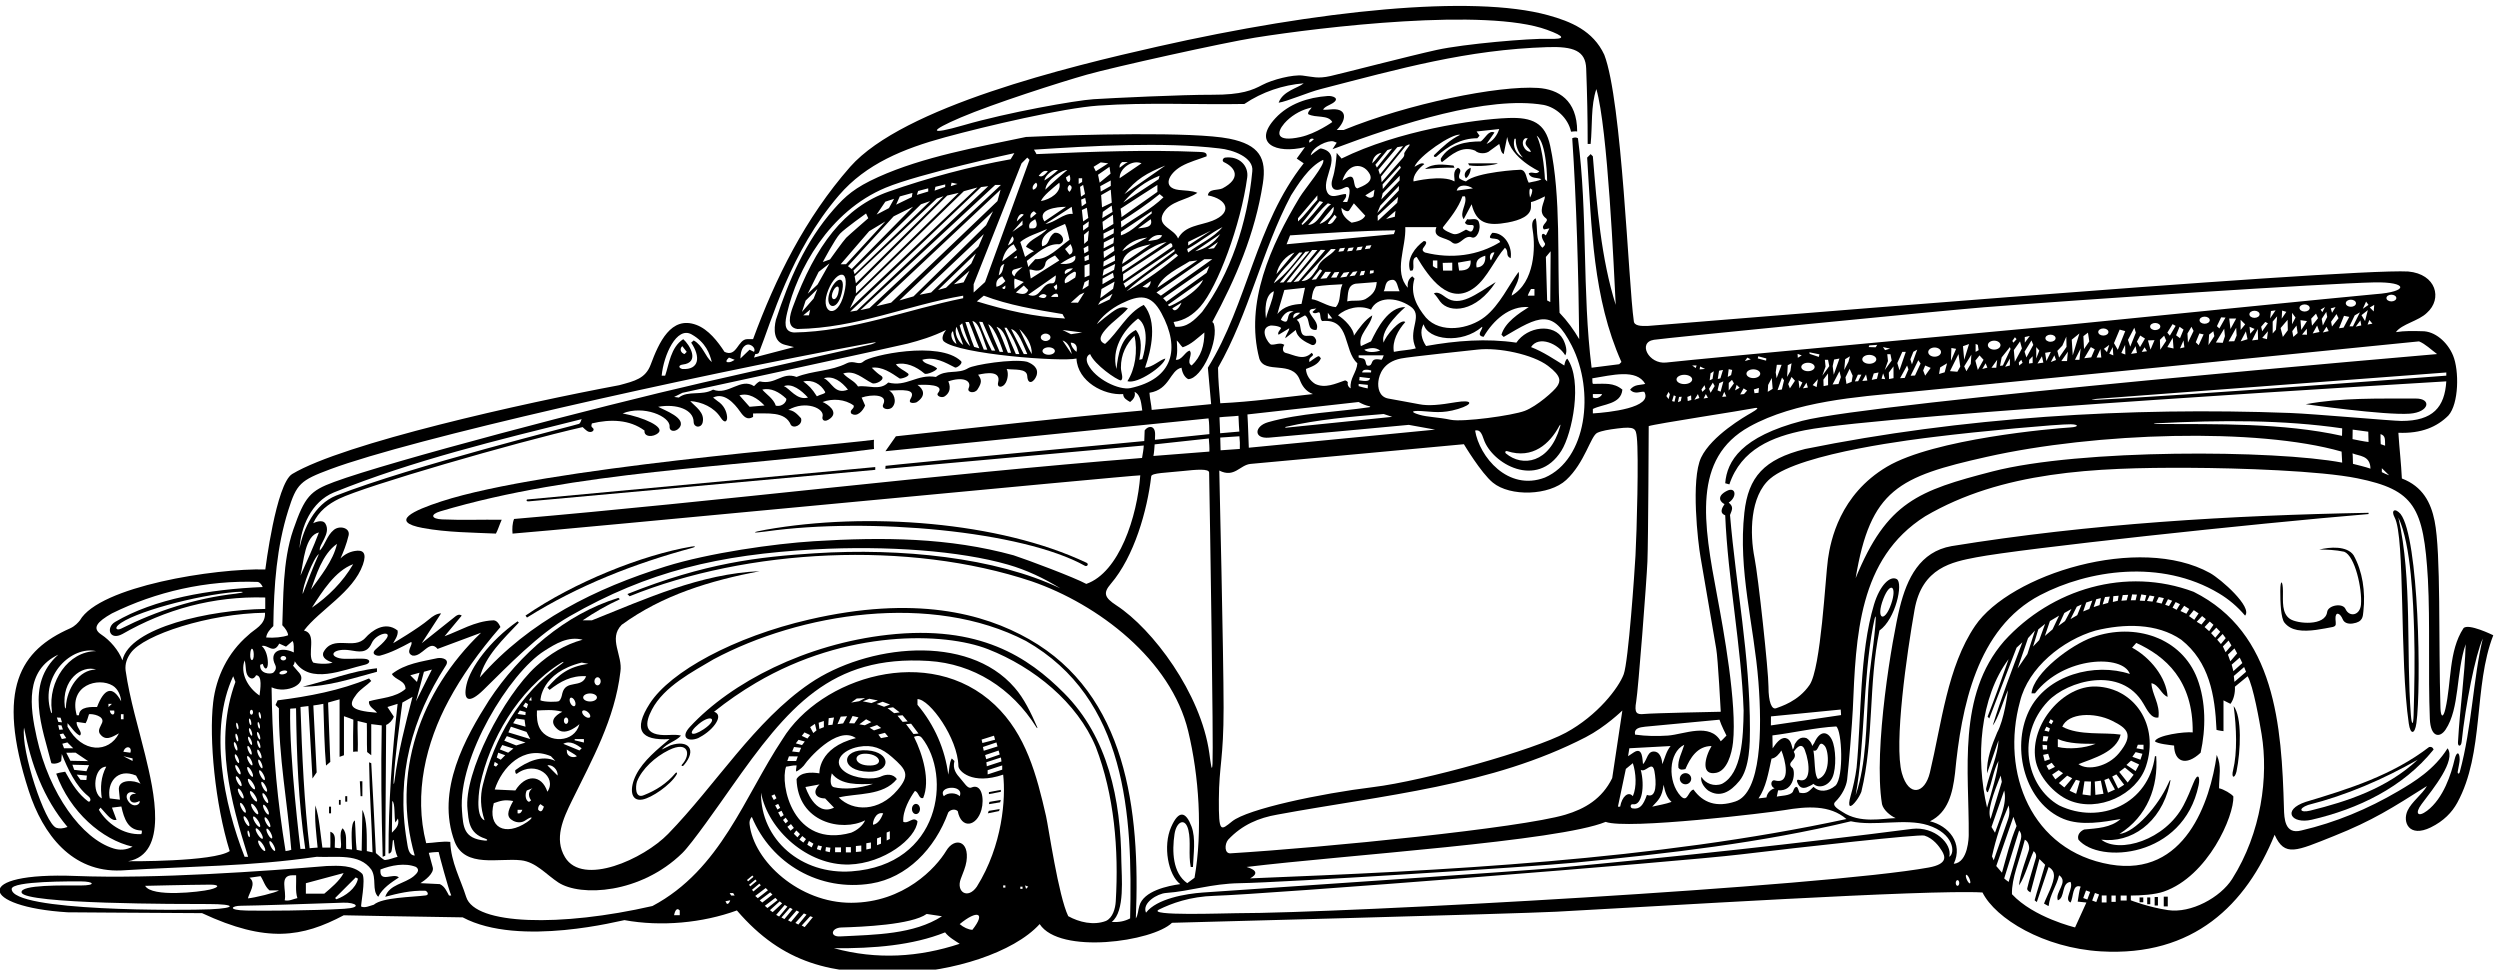 <?xml version="1.0" encoding="UTF-8" standalone="no"?>
<svg xmlns:inkscape="http://www.inkscape.org/namespaces/inkscape" xmlns:sodipodi="http://sodipodi.sourceforge.net/DTD/sodipodi-0.dtd" xmlns="http://www.w3.org/2000/svg" xmlns:svg="http://www.w3.org/2000/svg" version="1.1" id="svg1" width="714.711" height="277.195" viewBox="0 0 714.711 277.195">
  <defs id="defs1"></defs>
  <g id="g1" transform="translate(-54.668,-377.899)">
    <path id="path1" d="m 5706.21,3748 c -32.02,-48.67 -25.57,-115.96 -38.76,-173.12 -4.72,-20.45 -10.01,-18.15 -10.62,1.6 -4.48,143.87 1.35,333.06 -12.62,402.26 -7.93,39.33 -25.39,74.03 -70.35,91.26 -1.54,32.57 -5.31,63.9 -7.51,98.24 50.05,-1.95 83.33,12.94 107.49,37.1 22.56,25.07 23.5,96.69 10.02,129.1 -12.19,29.33 -39.48,52.47 -66.34,52.11 -18.88,0.53 -38,1.04 -56.48,-1.98 12.53,17.55 48.88,23.82 66.71,41.55 33.85,30.08 20.14,83.46 -40.39,88.8 -139.18,7.51 -1619.32,-116.33 -1633.19,-116.94 -16.52,-0.74 -30.58,0.18 -31.27,10.4 -11.6,79.82 -25.24,473.46 -63.44,572.38 -24.1,51.85 -71.92,71.53 -120.62,84.98 -162.98,45 -494.54,10.5 -838.61,-67.19 -191.26,-43.18 -547.41,-129.35 -661.71,-258.62 -96.88,-110.51 -160.32,-238.77 -208.76,-370.43 h -12.28 c -20.95,0.03 -22.2,-40.07 -49.12,-27.29 -14.32,22 -34.41,48.22 -60.53,57.94 -54.54,20.3 -80.55,-38.19 -98.08,-85.28 -11.14,-29.91 -33.77,-35.23 -67.64,-44.35 -206.11,-38.53 -592.82,-124.82 -702.92,-190.86 -34.87,-20.92 -57.862,-205.2 -57.862,-205.2 -107.941,2.83 -356.449,-36.15 -398.535,-109.41 -3.789,-4.64 -10.23,-12.39 -21.281,-17.29 -105.723,-46.92 -160.395,-128.08 -88.598,-349.43 30.371,-93.62 92.774,-175.29 198.563,-170.86 149.406,9.55 275.617,8.19 420.243,29.33 42.3,-2.04 91.42,8.19 117.34,-27.28 12.28,-19.11 0.68,-45.03 15.01,-58.67 8.87,18.42 27.97,30.7 44.34,41.61 -11.59,10.92 -42.29,-13.64 -39.56,17.06 22.51,8.87 52.53,15 76.4,5.45 9.55,-6.82 1.37,-14.32 -4.77,-19.78 -19.78,-16.37 -52.53,-17.74 -61.4,-44.34 27.09,7.22 54.7,13.91 85.66,13.04 4.13,-0.11 10.03,-9.01 1.58,-10.09 -30.04,-3.85 -93.16,-4.03 -111.8,-20.01 -8.36,-2.23 -18.99,-7.64 -27.07,-3.98 -1.81,0.83 10.01,57.87 2.51,70.15 -19.78,19.79 -51.85,17.74 -76.41,17.06 -131.945,-10.95 -369.421,-28.16 -539.593,-21.43 -225.687,8.93 -205.664,-66.63 -17.512,-78.09 7.602,-0.46 141.106,-0.67 288.91,-1.83 139.106,-64.91 215.245,-51.75 304.555,-4.6 23.67,-0.7 134.98,-2.52 255.68,-4.44 122.2,-65.27 344.8,-5.42 347.7,-5.95 78.98,-14.41 167.92,-6.11 241.68,20.83 99.32,-115.56 203.9,-137.97 352.5,-134.36 109.2,2.65 241.74,42.88 298.33,105.03 42.99,-66.12 242.99,-37.69 284.47,2.76 0,0 739.14,19.29 825.89,23.81 207.18,10.8 798.23,48.18 916.26,41.36 28.06,-56.13 131.59,-119.36 254.43,-126.59 199.41,-11.73 312.7,100.65 373.49,250.67 21.74,-48.31 46.06,-35.21 127.38,-2.77 83.62,33.36 125.75,60.62 200.03,107.52 -10.7,-18.48 -32.84,-33.85 -41.71,-53.01 -11.33,-24.5 3.14,-58.88 50.14,-35.82 27.62,13.55 45.5,32.3 56.75,52.87 58.7,107.22 34.51,250.24 77.41,360.01 0,0 -54.36,26.79 -64.13,15.01 z m -4637.7,-547.97 81.18,21.83 c -8.87,-17.06 -27.29,-32.06 -41.62,-44.34 h -39.56 z m -28.45,17.1 h 7.51 c 0.68,-16.37 -2.05,-34.79 2.73,-49.12 -9.55,-2.05 -17.06,-6.82 -27.29,-4.78 4.78,21.15 -12.96,53.9 17.05,53.9 z m -92.771,-5.28 23.875,3.35 c 6.688,-10.03 9.074,-21.97 19.102,-30.57 h 20.534 c -6.21,-4.77 -53.96,-16.23 -66.855,-17.19 2.387,11.94 19.102,32.47 3.344,44.41 z m -84.883,-14.9 c 20.512,0.12 21.086,-5.46 -0.144,-10.57 -21.239,-5.12 -124.934,-17.23 -139.258,8.01 0,0 93.676,2.3 139.402,2.56 z m 1.106,-52.97 c -56.399,-2.5 -427.387,-5.23 -427.387,43.65 0,17.55 131.598,16.3 149.145,16.3 27.574,0 33.839,-8.78 -1.25,-8.78 -35.094,0 -130.04,2.21 -126.59,-15.04 5.015,-25.07 343.418,-24.85 402.324,-24.85 58.906,0 60.16,-8.77 3.758,-11.28 z m 287.438,1.11 c -68.59,-4.2 -178.255,-4.52 -209.731,-3.83 -43.239,0.94 -31.957,10.34 -12.219,10.34 22.648,0 162.11,4.54 219.96,6.61 26.86,0.97 42.7,-10.62 1.99,-13.12 z m -16.89,20.36 -2.73,2.73 44.35,44.35 4.77,-2.73 c -4.09,-21.15 -27.29,-37.53 -46.39,-44.35 z m 4535.31,1132.41 v -6.82 c 0,0 -561.62,-42.67 -751.45,-51.96 -23.2,-1.14 -0.44,2.06 -0.44,2.06 z m -58.67,66.86 c 13.64,-5.46 25.92,-17.74 38.88,-27.29 0,0 -1211.77,-103.63 -1364.83,-143.54 -130.7,-34.09 -161.55,-86.41 -165.37,-134.12 l 8.93,-2.48 c 25.51,76.03 92.67,102.57 162.64,116.5 169.98,33.85 1378.42,104.97 1378.42,104.97 -3.46,-55.21 -28.33,-85.22 -96.74,-85.08 -18.84,0.03 -188.12,15.22 -238.75,17.12 -346.8,13.07 -707.08,-9.32 -1042.58,-77.35 -88.72,-22.26 -122.23,-60.07 -130.75,-136.81 -13.84,-124.62 20.66,-240.88 30.2,-363.73 8.06,-103.8 6.22,-238.69 -49.42,-257.16 -40.4,-13.41 -69.6,-3.12 -90.17,25.68 -12.28,-3.41 -12.28,-29.33 -27.29,-14.32 -28.92,31.05 -26.52,94.25 7.51,110.52 -4.78,-16.38 -14.63,-33.09 -12.58,-49.46 4.09,-5.46 8.22,-4.19 15.04,-2.82 10.23,23.88 25.5,49.54 56.2,49.54 -15.1,-25.17 -23.36,-64.68 10.34,-57.51 22.66,4.82 32.99,39.87 35.77,65.33 8.9,81.46 -20.65,243.42 -33.84,313.45 -30.01,159.35 -53.91,296.99 69.19,365.3 98.37,54.59 234.16,64.24 335.16,73.7 l 558.27,54.98 z m -79.9,-272.65 15.77,-15.25 c -6.37,2.09 -10.31,4.07 -15.77,6.79 z m -2.35,51.7 c -0.47,6.58 -0.47,10.81 -0.47,21.62 11.16,-3.48 9.4,-11.28 9.87,-24.91 z m -22.09,-52.64 c -10.34,3.76 -28.67,8 -37.6,10.34 -0.47,5.64 0,15.04 -0.94,22.56 13.64,-6.14 38.07,-3.76 38.54,-32.9 z m -38.54,63.45 0.29,20.48 33.55,-4.5 0.56,-22.1 c -8.18,0.68 -27.35,4.71 -34.4,6.12 z M 3090.61,3234.97 c 212.42,25.63 670.44,55.19 771.77,96.89 46.86,-17.29 354.28,20.18 383.8,25.21 48.87,8.34 97.98,11.69 133.8,-19.08 -411.37,-88.69 -871.18,-111.2 -1281.87,-127.58 14.52,7.93 17.86,17.02 -7.5,24.56 z m 132.34,1618.21 c 16.37,-8.87 42.98,-0.68 51.85,-17.05 0,0 -34.85,-24.83 -68.34,-32.17 -53.99,-11.83 -51.6,9.73 -34.89,29.15 13.31,15.48 33.23,27.44 51.38,32.35 l 7.66,2.12 c -2.05,-4.1 -9.02,-8.94 -7.66,-14.4 z m 12.28,-53.89 c -2.73,-2.73 -6.03,-5.5 -9.55,-7.5 -2.73,6.82 4.93,10.93 9.55,7.5 z m 19.79,-44.35 c 6.65,-8.46 -39.29,-62.08 -50.66,-81.05 -62.04,-103.44 -117.7,-226.28 -86.47,-346.01 11.66,-35.11 70.7,-2.36 87.17,-46.1 4.21,-11.18 12.05,-24.57 28.13,-30.31 -68.91,-7.5 -128.26,-16.37 -199.21,-19.78 -2.19,26.76 -4.54,49.33 -4.78,76.4 66.86,117.34 94.15,251.74 156.91,370.45 13.94,21.72 37.53,61.39 68.91,76.4 z m 196.47,-15.01 c 8.19,22.52 81.33,72.66 98.24,68.91 -21.83,-10.92 -36.66,-24.98 -55.76,-43.41 -2.99,-3.6 2.21,-5.69 4.8,-3.37 25.15,22.46 52.55,39.28 87.8,39.28 l 4.78,5.45 -6.36,9.09 48.65,5.24 c -4.09,-12.96 -13.4,-26.39 -27.28,-32.07 l 17.05,24.56 c -12.28,6.14 -19.78,-12.27 -29.34,-19.1 -30.69,0 -67.53,-5.46 -85.95,-36.84 0,-2.73 -0.69,-6.14 2.73,-7.5 19.78,15.69 42.29,36.15 70.95,24.56 7.5,-7.51 24.56,-7.51 32.06,0 l 19.78,14.32 c 2.74,-6.82 2.74,-18.42 9.56,-21.83 l 7.5,36.84 c 7.14,-45.52 68.9,-73.68 68.9,-73.68 -5.46,-8.86 -16.17,0.9 -22.51,-4.77 4.09,-11.6 17.74,-8.19 27.29,-12.28 -6.14,-4.1 -18.13,-5.08 -27.29,-7.51 -5.86,8.79 -4.68,26.11 -17.16,27.83 -2.06,0.28 -94.94,-4.72 -117.92,-25.1 -4.75,1.11 -9.92,3.46 -14.33,6.83 -3.11,10.26 8.87,16.37 -2.72,22.51 -12.61,-7.55 -6.5,-21.18 -7.51,-29.34 -25.92,15.01 -88,0 -88,0 -2.05,12.97 11.61,28.43 23.21,37.3 -5.64,4.7 -14.57,-2.35 -21.17,-5.92 z m 250.38,32.07 c -14.82,0 -23.82,22.26 -12.28,29.34 h 5.45 c -12.29,-15.54 2.75,-17.89 6.83,-29.34 z m -17.06,-12.28 c -15.49,7.43 -22.54,23.88 -18.59,39.61 0.4,1.59 3.14,2.01 3.03,-0.85 -0.52,-13.64 5.7,-28.85 15.56,-38.76 z m 29.33,47.07 c 22.19,-14.41 22.52,-98.24 22.52,-98.24 l -4.78,4.78 c 0,0 -2.73,63.44 -17.74,93.46 z m -9.55,-115.97 c 0.25,-5.6 -1.63,-10.77 -4.77,-17.06 -0.62,4.88 -2.97,13.81 0.32,19.92 z m -127.57,2.73 -34.79,-4.78 c 4.09,15.01 23.88,12.28 34.79,4.78 z m -78.45,-83.24 c -9.22,-24.58 19.77,-20.92 33.09,-32.43 5.8,-5.02 12.24,-4.16 21.73,3.56 6.4,5.21 13.36,10.22 21.38,6.78 9.79,-4.19 21.69,16.94 14.53,34.37 -4.78,8.87 -17.06,2.73 -24.56,4.78 l -4.78,-7.5 c 6.15,-11.6 24.56,3.41 17.06,-15.01 -4.09,-8.87 -10.23,-0.68 -15.01,0 -7.56,-3.79 -18.12,-11.85 -27.27,-9.27 -2.4,0.67 -25.42,9.26 -21.85,14.72 15.01,19.11 33.43,41.62 41.62,66.18 h 5.45 c 5.76,-16.18 -12.96,-34.79 -2.73,-49.12 l 17.06,32.06 c 10.22,-40.88 33.69,-47.38 77.76,-39.18 26.56,4.94 49.91,14.45 49.82,33.73 v 10.23 c 10.02,1.74 30.01,12.28 30.01,12.28 0,-12.28 -16.7,-33.1 2.05,-47.07 8.98,-6.71 -13.05,-14.55 -4.18,-24.1 l 11.68,2.27 -7.5,-15.01 c -2.77,0.99 -3.41,4.77 -7.5,2.72 -4.78,-5.45 5.45,-19.78 5.45,-19.78 1.37,-4.09 -2.73,-6.82 -5.45,-9.55 -15.7,14.33 -9.55,45.03 -14.33,63.45 -9.33,-4.85 -8.25,-15.63 -6.25,-27.85 5.47,-33.42 4.62,-109.67 -45.6,-138.61 1.37,12.96 19.79,32.74 15.01,51.16 -20.31,-27.23 -40.61,-71.62 -72.53,-96.66 -34.05,-26.7 -95.18,-36.71 -126.68,-1.58 -19.1,23.2 -34.79,51.17 -24.56,83.92 l -4.77,4.77 c -8.87,-6.14 -10.92,-15.01 -9.55,-24.56 -31.38,34.79 -3.41,86.64 -5.46,130.3 z m -254.34,-277.58 c -4.69,-1.89 -18.55,-12.35 -18.55,-12.35 -3.3,13.19 14.33,11.59 4.78,19.78 -17.74,-17.74 -36.98,-4.62 -56.63,0 -7.5,2.73 -5.45,12.96 -2.04,17.05 -9.21,6.15 -19.19,-0.38 -28.21,0.58 -5.93,0.63 -28.27,35.76 -1.13,41.04 0,0 15.3,0.15 21.83,-4.78 2.73,-1.36 -9.55,-10.23 -4.77,-15.01 l 22.69,13.84 c 0.78,-4.64 -8.47,-15.51 -8.37,-21.34 l 22.52,17.74 c 2.72,-17.06 20.46,-25.92 34.11,-32.07 7.2,-2.87 13.31,7 7.5,14.33 -6.82,12.28 -23.88,-2.73 -29.33,12.28 -3.42,9.55 -1.37,20.47 -10.24,27.29 l 17.74,9.55 c 12.96,-8.19 2.05,-32.75 24.56,-31.38 6.82,15.01 -10.23,25.92 -15.01,38.88 0.68,8.19 9.55,5.46 15.01,7.51 l -8.52,-7.67 c 4.08,-5.98 12.81,-0.16 14.01,-0.64 4.53,-1.81 1.39,-14.66 6.79,-18.98 61.4,6.14 45.03,-63.45 75.73,-90.74 -1.37,-19.78 -17.06,-32.74 -14.33,-53.89 -4.45,1.98 -7.46,7.18 -6.19,11.97 0.48,1.82 -3.5,5.94 -7.18,4.69 -19.23,-6.58 -41.86,-17.41 -63.04,-7.11 -10.91,6.83 -19.1,18.42 -19.78,32.07 11.59,4.77 25.92,8.86 32.06,22.51 -2.15,4.3 -4.1,5.35 -6.01,4.85 z m -94.96,139.78 c -2.72,-21.15 -12.2,-38.28 -17.05,-58.67 -2.2,16.64 -2.73,51.16 17.05,58.67 z m 54.58,83.23 h 6.82 c -19.1,-24.56 -35.47,-46.39 -61.4,-66.18 6.13,17.06 38.09,47.61 54.58,66.18 z m -49.12,-46.39 c 3.97,21.24 21.36,40.51 38.89,46.39 z m 228.39,173.81 36.65,37.58 -0.34,-10.14 -39.36,-40.89 z m -0.23,18.98 37.13,40.42 2.14,-4.67 -38.8,-45.62 z m 35.25,-3.29 -0.47,-9.87 -46.22,-48.2 6.43,15.63 z m -1.88,-23.5 -1.88,-12.69 -41.83,-39.02 -0.23,11.05 z m -5.64,-30.08 -1.41,-12.69 -18.8,-4.7 z m 8.81,-172.76 h -34.11 c 5.09,7.79 0.86,24.24 19.78,24.56 9.28,-0.79 10.22,-16.77 14.33,-24.56 z m 22.51,-32.06 c 28.84,-18.9 -2.65,-47.57 9.57,-83.29 l 2.71,-7.45 c -15.01,-4.09 -31.38,-4.09 -47.07,-7.5 -4.1,23.19 8.87,46.38 24.56,64.12 -9.55,8.87 -43.66,-30.7 -46.39,-44.34 -9.94,28.81 46.39,76.41 46.39,76.41 -36.16,0.68 -60.03,-45.03 -73.68,-73.68 l -21.83,-10.24 c -6.82,25.25 21.15,42.98 24.56,66.18 -15.69,-9.55 -28.65,-27.97 -39.57,-43.66 0.68,13.64 -20.55,36.09 -34.11,43.66 17.06,15.69 47.07,23.2 70.95,12.28 12.64,27.61 52.59,28.41 83.91,7.51 z m -109.35,-159.43 c 0.48,2.34 0.88,4.56 0.88,7.29 l 22.51,-2.73 c -1.36,-8.87 -15.87,-5.51 -23.39,-4.56 z m 18.62,-9.77 -0.28,-7.62 c -6.52,1 -12.22,2.82 -19.5,4.9 v 4.77 z m -12.28,26.61 c 0.68,8.19 13.41,6.18 19.52,4.3 l -0.42,-4.3 z m 46.3,-89.23 18.34,-6.11 -227.93,-23.29 c 0,0 -5.07,0.79 -0.53,1.84 67.84,15.69 139.14,21.81 210.12,27.56 z m -24.9,111.58 c -1.63,-4.17 -2.68,-7.86 -8.47,-7.75 -7.45,0.16 -2.34,13.2 -11.27,15.56 l -9.16,1.91 v 4.77 h 53.89 c -1.37,-3.41 -2.05,-6.82 -4.78,-9.55 -7.09,1.01 -16.84,3.65 -20.21,-4.94 z m -16.63,26.77 c 12.97,3.41 22.52,6.14 34.11,-2.05 -9.55,-3.41 -27.97,-5.45 -34.11,2.05 z m -113.24,108.47 c 1.56,13.57 3.43,20.62 9.01,27.36 16.05,2.65 42.37,4.07 57.16,4.71 -8.18,-17.74 -2.04,-35.48 -14.33,-49.12 -18.41,1.36 -35.47,15.01 -51.84,17.05 z m 44.34,-41.61 h -9.55 v 12.28 z m -34.8,84.32 -9.54,-1.09 18,22.71 4.51,-2.93 z m 19.79,15.96 h 12.28 l -9.5,-13.62 -13.25,-1.24 z m 85.96,-58.67 c -11.6,-5.45 -26.32,-1.47 -38.88,-4.77 2.04,15.69 -0.21,34.66 18.2,38.07 l 45.24,3.54 c -1.36,-17.05 -7.17,-26.56 -24.56,-36.84 z m 17.52,56.26 -7.89,-1.61 0.6,6.75 8.11,0.58 z m -7.69,52.65 -10.81,-1.41 3.06,7.29 11.08,1.31 z m -10.29,-47.88 -2.83,-8.93 -8.94,-1.42 3.3,9.42 z m -8.51,44.99 -10.81,-1.41 3.06,7.29 11.08,1.31 z m -7.94,-45.92 -5.49,-9.15 -11.71,-1.83 7.5,9.55 z m -11.33,44.04 -10.81,-1.41 3.06,7.29 11.08,1.31 z m -5.87,-45.47 -6.3,-10.32 -13.48,-1.96 7.29,10.46 z m -12.89,44.67 -10.8,-1.41 3.06,7.28 11.08,1.31 z m -8.94,-44.67 -5.92,-12.18 -11.82,-0.1 7.41,11.36 z m -47.07,7.51 c -8.85,-10.78 -14.49,-26.76 -34.11,-27.29 l 63.44,68.9 h 10.23 c -12.27,-16.37 -33.37,-20.44 -39.56,-41.61 z m -36.84,-95.51 c -4.44,-4.57 -9.32,-7.53 -14.77,-11.62 -2.05,11.59 8.92,12.68 14.77,11.62 z m -41.62,-15.01 c 3.35,9.03 15.56,23.12 27.29,17.05 -19.78,-0.68 -4.09,-32.06 -27.29,-17.05 z m -7.5,12.28 c 5.67,21.66 10.23,34.11 15.01,51.85 l 44.34,4.77 -7.5,-34.79 c -17.06,-0.68 -38.89,-4.77 -51.85,-21.83 z m 45.63,70.54 -10.84,-1.64 58.31,69.32 9.91,-0.41 z m -16.46,-1.88 -9.4,-0.47 55,69.56 11.19,0.06 z m -15.98,-0.47 -7.99,-0.47 55,66.27 8.7,1.08 z m 161.46,-257.16 c 8.09,-4.29 14.36,-7.29 23.65,-9.24 1.77,-0.37 1.63,-1.63 -0.4,-1.93 -72.4,-10.77 -148.55,-12.48 -217.81,-32.23 -29.93,-8.53 -31.79,-36.2 2.05,-33.18 100.1,8.93 200.2,17.89 300.29,27.46 l 56.63,-10.24 -400.46,-38.88 c -0.61,11.36 -1.54,49.89 -2.95,71.52 z m 130.3,-27.29 c -17.7,5.3 -19.15,9.1 4.66,7.85 23.81,-1.26 43.69,-6.08 78.57,4.43 34.88,10.5 31.25,20.63 -4.16,14.62 -35.41,-6.01 -59.1,-8.39 -79.07,-4.39 -19.97,4 -47.37,8.53 -66.86,12.28 -19.49,3.75 -22.73,23.58 -20.91,37.37 1.81,13.8 9.92,40.78 48.2,48.59 19.79,4.04 148.57,17.27 164.55,19.15 45.06,5.29 118.86,-10.13 151.66,-34.83 30.39,-22.88 26.39,-33.65 20.12,-43.67 -6.27,-10.03 -43.63,-43.13 -69.95,-53.16 -26.32,-10.03 -133.46,-24.68 -159.49,-19.12 -26.02,5.56 -49.62,5.57 -67.32,10.88 z m 302.62,-26.17 c -22.49,-78.4 -80.94,-86.83 -116.38,-57.07 -2.73,2.74 -0.88,6.09 2.98,4.86 55.17,-17.7 91.35,16.59 111.09,52.91 3.12,5.73 4.11,5.57 2.31,-0.7 z m -163.93,-26.87 c 17.73,-52.17 114.22,-107.92 166.84,-24.47 23.38,37.08 46.15,150.37 12.78,197.92 -3.76,-2.34 -5.18,-7.85 -6.54,-14.67 -20.72,12.79 -45.63,29.72 -71.48,39.59 16.66,25.74 58.8,7.27 73.53,-17.76 5.45,8.87 0.68,24.56 -4.78,34.8 -19.28,35.05 -76.69,27.32 -100.29,-7.51 -64.12,9.55 -129.25,4.41 -194.06,-7.19 -8.87,12.97 -14.69,31.75 -5.14,46.76 8.54,-34.18 82.4,-43.33 125.52,-5.46 3.41,-4.09 -15.19,-18.83 3.23,-21.55 21.15,36.15 56.13,67.26 97.06,63.85 -20.46,-12.97 -51.16,-32.75 -58.67,-59.36 l 4.78,-4.77 c 76.45,45.25 105.16,62.1 146.33,-18.71 50.04,-98.23 32.08,-244.48 -57.65,-283.51 -79.45,-30.34 -140.98,45.03 -150.08,100.97 10.64,2.95 14.66,-7.3 18.62,-18.93 z m 94.62,308.87 c 1.34,4.65 4.16,9.34 6.83,14.33 h 7.5 v -14.33 z m 48.34,-13.69 -6.72,3.45 -2.73,93.47 10.23,12.27 z m -302.61,336.93 c -2.82,-4.7 -12.29,-15.44 -11.35,-18.73 0.94,-3.29 -1.85,-7.54 -4.93,-10.55 -3.07,-3.01 -43.56,-49.95 -43.56,-49.95 l -1.33,12.09 53.11,65.8 c 0,0 10.88,6.03 8.06,1.34 z m -63.52,-62.91 -3.36,10.36 40.76,48.58 12.28,2.05 z m -6.58,15.04 -3.19,6.1 25.75,31.5 10.34,3.29 z m -9.91,9.11 c 0.97,12.04 8.87,21.15 19.78,22.51 -7.06,-7.18 -10.81,-13.76 -19.78,-22.51 z m 4.78,-56.62 -2.05,-14.33 c -6.14,-5.46 -11.15,-3.02 -17.74,2.05 z m -36.84,2.73 c -11.6,2.72 -1.27,33.5 -21.95,23.16 l -10.12,-6.11 c 12.42,38.81 43.52,37.44 56.62,17.06 14.33,-19.79 -13.14,-29.28 -24.55,-34.11 z m -7.51,-32.07 24.56,-26.6 c -5.46,-10.24 -18.42,-12.97 -29.34,-15.01 -10.91,6.82 -22.51,17.73 -21.82,32.06 3.41,-4.09 13.57,-10.89 16.86,-5.25 z m 88.95,-58.04 -2.99,-8.14 -230.59,-21.83 7.51,19.11 c 78.02,5.22 149,9.92 226.07,10.86 z m -167.4,65.54 c -14.33,-15 -26.61,-33.42 -41.62,-46.39 v 6.83 l 41.62,49.12 z m 4.77,-2.72 7.51,-2.05 c -14.33,-16.37 -27.97,-35.48 -44.35,-49.12 l -2.04,2.05 z m 17.74,-49.12 c 2.73,7.5 10.23,12.96 14.33,19.78 l 4.77,-4.78 c -4.39,-5.2 -9.1,-17.43 -19.1,-15 z m -17.74,0 c 2.73,5.45 19.79,24.56 30.02,36.84 3.41,-14.33 -15.69,-32.75 -30.02,-36.84 z m -24.56,-2.05 c 14.33,15.01 25.25,32.06 42.3,46.39 l 6.82,-2.05 c -19.1,-13.64 -27.37,-43.77 -49.12,-44.34 z m -147.77,-454.35 c 1.02,-10.86 1.27,-16.03 0.87,-27.23 l -41.34,-2.9 -0.73,27.4 z m -41.41,6.53 c -0.22,9.28 -0.73,22.71 -1.41,34.32 12.22,1.41 28.57,1.8 40.79,3.21 0.48,-15.97 1.55,-28.27 1.89,-33.92 -4.7,-0.47 -41.27,-3.61 -41.27,-3.61 z m -2.75,-786.82 c 0.41,73.32 10.18,86.05 10.18,196.97 0,110.92 -9.27,509.64 -9.27,509.64 32.77,-16.61 44.21,12.33 67.54,14.32 39.48,3.38 458.26,42.3 458.26,42.3 0,0 36.75,-61.6 62.14,-82.5 37.43,-30.81 121.36,-28 157.69,5.59 40.08,37.05 52.76,94.83 66.86,101.41 9.52,4.44 24.21,6.95 43.71,9.38 38.08,4.75 39.17,-0.3 41.3,-19.2 4.3,-38.09 -0.07,-202.98 -2.87,-253.84 -1.85,-33.84 -15.16,-227.91 -25.33,-255.36 -10.74,-28.97 -55.91,-88.42 -124.33,-125.59 -67.83,-36.86 -304.52,-103.49 -414.15,-116.92 -113.82,-13.94 -269.99,-46.95 -303.23,-73.63 -24.77,-19.89 -28.9,-25.89 -28.5,47.43 z m 890.12,-10.63 c 19.53,-3.49 25.73,39.2 16.77,73.91 10.92,-6.82 24.56,21.15 29.34,-2.73 4.36,-23.68 5.33,-59.7 -16.13,-51.11 -7.99,-22.56 -15.23,-31.6 -30.99,-28.99 -5.75,0.95 -5.12,10.02 1.01,8.92 z m -27.57,-5.23 h -4.78 l 17.06,81.19 15.01,12.28 c 6.82,-21.15 8.87,-50.49 0,-70.95 -9.57,11.47 -23.32,-0.51 -27.29,-22.52 z m 91.86,37.52 1.6,9.56 c 2.73,-13.65 6.14,-27.29 17.06,-36.84 -12.55,-4.68 -27.29,-6.82 -41.62,-10.24 8.19,9.55 18.73,16.37 22.96,37.52 z m -1.13,53.9 c -0.68,10.23 -4.51,24.12 -14.32,26.61 -18.43,4.09 -17.74,-17.74 -27.29,-26.61 -1.44,8.61 -0.03,37.75 -19.3,25.53 l -12.77,-8.47 2.73,17.05 88.69,4.77 c -9.55,-11.59 -12.28,-25.92 -17.74,-38.88 z m 12.28,61.4 c -23.84,-1.56 -46.39,-1.36 -70.95,2.05 -2.73,13.64 9.51,15.66 21.83,17.05 l 159.64,15.01 c 3.35,-11.23 15.01,-34.11 15.01,-34.11 -4.14,-4.85 -12.28,-12.28 -12.28,-12.28 -23.2,40.93 -78.45,15.01 -113.25,12.28 z m -945.54,-223.77 c 30.01,32.07 66.17,47.08 105.74,53.9 229.4,42.26 459.47,61.43 662.96,166.47 42.31,21.84 78.6,57.29 78.6,57.29 l -21.83,-145.31 c -21.81,-44.65 -58.72,-66.12 -100.76,-78.67 -95.86,-28.6 -516.65,-70.56 -719.26,-83.01 -13.88,-1.32 -13.42,19.83 -5.45,29.33 z m 1167.98,174.27 c 8.87,0.68 17.02,10.61 21.11,17.44 7.51,-17.74 22.57,-73.99 -13.59,-64.44 -7.99,2.82 -12.59,-11.36 -0.94,-16.92 -8.36,-1.96 -16.17,-10.06 -17.53,-19.61 l -17.06,-2.05 c 16.26,24.01 20.96,53.62 28.01,85.58 z m -1.4,71.33 0.15,19.39 149.94,14.72 0.77,-11.91 z m 91.64,-131.96 c -9.55,-8.87 -13.19,-16.08 -30.24,-12.67 -2.66,6.09 -3.6,13.35 -7.19,12.37 -4.53,-1.24 -5.56,-7.78 -7.15,-10.55 -5.71,-8.89 -27.33,-8.2 -34.38,-10.3 l 2.82,13.63 c 36.18,-3.14 37.32,42.71 30.8,48.14 -15.85,13.19 13.85,16.55 2.82,34.72 0,0 15.63,25.17 23.63,4.23 11.99,-31.38 13.17,-73.28 -12.92,-64.56 -3.2,1.07 -4.38,-1.38 -3.44,-4.2 4.1,-11.6 10.19,-14.95 19.74,-12.22 4.78,2.04 11.19,4.43 15.29,7.84 11.17,-11.17 32.88,-4.9 41.14,14.44 8.49,19.9 7.3,62.05 -1.41,80.1 -8.78,18.23 -25.38,21.66 -38.1,-6.97 l -4.37,-6.39 c -0.67,6.83 -7.85,14.85 -12.28,17.06 -12.96,4.1 -19.72,-4.15 -25.18,-13.02 -0.68,-3.41 -1.88,-9.4 -4.15,-11.54 -2.73,9.56 -4.09,21.83 -15.01,24.56 -11.86,2.49 -22.17,-13.08 -28.31,-21.95 l -0.47,27.73 c 44.35,5.46 92.59,16.92 137.24,19.27 12.28,-9.55 16.53,-107.54 -1.41,-126.9 -16.23,-13.82 -35.25,-15.04 -47.47,-2.82 z m -0.22,78.07 c 12.91,-5.22 9.55,26.6 24.55,9.54 9.04,-11.94 12.29,-62.76 -15,-70.94 -3.57,4.94 -4.71,11.54 -5.6,18.1 -1.31,9.75 -1.85,31.97 -3.95,43.3 z m 31.28,411.66 c -5.64,-39.48 -15.08,-234.99 -39.52,-270.71 -24.44,-35.72 -62.33,-46.33 -71.73,-50.09 -9.4,-3.76 -16.66,12.52 -16.63,46.33 0.03,33.81 -22.1,237.4 -29.91,276.38 -10.4,51.96 -10.37,133.09 33.54,170.74 65.73,56.38 323.15,86.03 353.03,89.77 97.62,12.24 267.51,27.59 293.36,27.11 16.91,-0.31 17.38,-5.64 -0.45,-6.74 -37.52,-2.33 -293.31,-24.28 -394.83,-84.44 -101.52,-60.16 -121.22,-158.87 -126.86,-198.35 z m 341.29,219.51 c 234.37,52.61 581.37,63.27 762.71,11.27 l 1.28,-23.68 c -144.63,27.44 -563.64,29.77 -751.9,-19 -158.81,-41.14 -226.68,-65.12 -293.93,-229.32 31.8,190.81 92.31,218.18 281.84,260.73 z m 763.65,45.11 c -127.26,28.19 -269.06,24.93 -398.09,25.53 -8.7,0.04 -8.59,1.12 0.03,1.55 139.19,6.96 271.5,7.5 398.4,-10.92 z M 4165.04,4295.2 c 0,5.21 6.64,9.43 14.83,9.43 8.18,0 14.83,-4.22 14.83,-9.43 0,-5.2 -6.65,-9.43 -14.83,-9.43 -8.19,0 -14.83,4.23 -14.83,9.43 z m 1.41,-36.22 -6.65,-7.57 -8.21,-0.71 7.36,13.05 z m -4.77,63.44 5.21,7.4 7.48,-3.69 z m 27.73,5.6 0.94,4.64 17.39,-4.64 -0.47,-4.71 z m 2.44,-63.32 -0.84,-10.5 -8.65,-0.91 -1.41,7.98 z m 18.95,-8.45 0.84,14.84 7.82,14.91 1.91,-23.32 z m 19.1,29.33 -1.97,12.36 2.37,16.44 h 10.32 z m 11.57,1.35 4.34,-5.91 -4.7,-19.75 -9.21,-1.39 z m 17.97,13.82 -7.03,-12.44 1.39,25.14 8.16,4.19 z m 9.87,-20.68 -10.91,-16.39 -3.6,9.34 7.16,15.29 z m 42.3,29.61 c 0,-5.01 -6.42,-9.07 -14.35,-9.07 -7.92,0 -14.35,4.06 -14.35,9.07 0,5.02 6.43,9.09 14.35,9.09 7.93,0 14.35,-4.07 14.35,-9.09 z m -11.25,31.58 21.55,-4.42 -1.37,-5.54 -19.74,6.58 z m 18.23,-57.72 -2.73,-17.06 -8.48,4.2 z m -21.55,-18.04 -10.52,-1.75 7.5,12.28 z m -11.75,10.81 -6.27,-12.56 -2.05,17.06 z m -9.87,53.12 -0.47,8.45 8.93,-3.29 z m 58.17,-4.28 h 6.83 l 2.68,-13.59 -14.96,-20.52 6.95,19.48 z m 6.92,-54.63 -9.65,-1.99 -0.45,13.9 10.01,13.38 z m 24.47,30.07 3.03,-12.53 -5.17,-15.04 -12.69,-0.93 z m -14.58,10.96 3.04,14.11 11.54,2.22 -12.28,-34.79 z m 33.87,9.29 -9.06,-17.52 2.05,23.13 10.23,6.21 z m 9.12,-29.96 -2.35,-13.16 -11.06,-4.42 -2.09,14.14 8.91,18.32 z m 4.7,-12.22 6.45,14.43 h 7.51 l -6.91,-13.96 z m 30.99,57.06 c 8.33,0 15.07,-4.29 15.07,-9.59 0,-5.29 -6.74,-9.58 -15.07,-9.58 -8.32,0 -15.06,4.29 -15.06,9.58 0,5.3 6.74,9.59 15.06,9.59 z m -1.38,16.74 1.41,3.67 17.05,1.08 -3.42,-5.23 z m 21.19,-54.6 -3.33,-13.56 -11.27,-2.35 4.37,13.86 z m -24.01,-17.32 -10.81,-0.93 7.99,14.09 z m 37.38,22.53 6.96,19.47 -1.5,14.64 h 6.82 l 2.69,-13.59 z m 18.83,7.91 0.09,-25.3 -9.64,-1.98 -0.46,13.89 z m -18.14,34.9 -4.51,6.56 15.32,-3.28 z m -4.17,-49.83 4.43,-12.51 -7.78,0.76 z m 35.18,6.59 -4.69,15.5 10.78,24.07 h 7.51 z m 16.33,10.23 2.95,-8.35 -7.99,-18.34 -9.97,-0.6 z m 10.44,2.47 -3.41,10.78 6.51,16.24 8.29,4.62 z m 13.66,8.91 4.93,-7.07 -11.98,-25.82 -9.39,-0.48 z m 35.09,7.55 c -7.58,0 -13.73,4.43 -13.73,9.9 0,5.46 6.15,9.89 13.73,9.89 7.58,0 13.73,-4.43 13.73,-9.89 0,-5.47 -6.15,-9.9 -13.73,-9.9 z m 26.77,-14.16 -5.16,-19.4 -12.05,-3.6 2.35,14.11 z m -35.22,-9.91 -11.85,-16.69 -4.35,11.16 4.35,10.67 z m 59.77,29.7 3.83,-26.8 -6.24,-11.22 -15.85,1.34 z m -16.21,-14.65 0.96,27.73 10.15,-1.81 z m 28.5,2.37 -2.63,29.19 13.04,4.67 z m 15.46,11.1 -1.35,-19.98 -9.34,-15.68 -4.76,10.46 z m 17.45,-1.66 8.7,-9.44 -12.28,-21.83 -5.36,19.99 z m -8.36,7.62 v 17.05 l 4.78,-2.05 1.69,-11.33 z m 21.52,-24.53 3.75,-9.41 -10.94,-2.9 z m 37.13,-4.71 -6.11,-0.93 3.45,18.21 17.69,22.19 1.41,-4.21 z m 15.03,14.91 v -14.91 l -10.23,-2.83 z m -33.78,19.12 c -7.49,0 -13.57,4.32 -13.57,9.64 0,5.32 6.08,9.63 13.57,9.63 7.49,0 13.56,-4.31 13.56,-9.63 0,-5.32 -6.07,-9.64 -13.56,-9.64 z m 6.5,-21.85 -2.05,-17.06 h -10.24 z m 37.87,-4.27 -2.12,25 13.36,18.84 4.03,-15.08 z m 16.68,-2.27 -7.48,-5.74 -0.63,6.52 5.4,5.76 z m -19.76,43.38 -2.33,3.62 5.64,8 3.51,-4.11 z m 38.88,4.78 3.91,-9.61 -14.83,-26.92 -3.97,12.35 z m -14.42,7.3 10.8,2.36 -10.7,-14.44 z m 16.92,-41.36 v -14.57 l -8,-0.94 0.73,7.95 z m 7.74,-4.83 v 24.56 l 6.6,-7.48 z m 12.28,4.78 3,-13.57 -12.68,-1.89 z m 18.36,31.23 c -6.05,0 -10.96,3.43 -10.96,7.65 0,4.22 4.91,7.64 10.96,7.64 6.06,0 10.97,-3.42 10.97,-7.64 0,-4.22 -4.91,-7.65 -10.97,-7.65 z m 11.91,-39.17 -11.17,-4.34 7.51,14.32 z m -11.17,17.49 -9.55,-19.79 -2.73,17.74 z m 17.74,-12.28 -3.77,14.39 10.83,11.43 8.46,19.27 0.46,-22.09 z m 18.89,12.65 -1.83,-20.16 h -12.29 z m 10.44,-7.88 -2.15,33.66 16.48,13.41 z m 17.06,15.01 -2.73,-24.56 h -9.55 z m 7.2,-1.48 -1.41,27.73 9.87,7.52 2.82,-18.8 z m 14.63,4.21 8.4,-4.69 -7.53,-17.39 -15.03,-1.88 z m 26.88,24.8 c -6.05,0 -10.96,3.42 -10.96,7.65 0,4.22 4.91,7.64 10.96,7.64 6.06,0 10.97,-3.42 10.97,-7.64 0,-4.23 -4.91,-7.65 -10.97,-7.65 z m 12.69,-20.03 -4.85,-15.57 -6.58,7.06 z m -18.97,-8.98 1.91,-18.3 h -10.23 z m 19.07,-9.94 7.4,14.15 1.28,-17.85 z m 18.29,8.34 -8.2,14.28 12.22,29.14 11.96,-3.24 z m 16.24,-10.15 -8.67,3.27 8.15,17.46 z m 10.53,16.86 -4.89,14.62 13.62,26.09 3.3,-10.57 z m 14.37,-13.57 -12.68,-1.89 9.77,16.6 z m 6.64,12.67 -6.64,11.77 7.11,13.08 10.19,-6.49 z m 14.99,-8.92 -11.29,-1.41 6.12,9.87 z m 17.68,45.48 c -6.06,0 -10.97,3.43 -10.97,7.65 0,4.22 4.91,7.64 10.97,7.64 6.06,0 10.96,-3.42 10.96,-7.64 0,-4.22 -4.9,-7.65 -10.96,-7.65 z m 19.18,-12 4.5,-10.91 -12.89,-19.36 -0.74,21.23 z m -20.67,-9.6 -8.66,-20.42 -5.46,19.79 z m 39.16,5.01 1.72,-22.98 -13.36,3.03 z m -11.64,11.07 11.28,18.32 6.58,-3.75 -12.43,-21.05 z m 27.26,-11.94 -8.46,6.3 7.52,18.32 8.54,-6.11 z m 9.4,-19.56 -9.4,-2.27 7.51,17.06 z m 6.58,29.61 8.58,14.51 4.58,-8.87 -12.08,-25.24 z m 36.97,21.03 c -6.06,0 -10.97,3.42 -10.97,7.65 0,4.22 4.91,7.64 10.97,7.64 6.06,0 10.97,-3.42 10.97,-7.64 0,-4.23 -4.91,-7.65 -10.97,-7.65 z m 18.68,-16.07 2.16,-10.59 -12.67,-19.17 1.39,22.46 z m -20.87,-6.84 -10.62,-23.08 -6.3,6.17 7.78,18.97 z m 44.21,12.36 1.56,-16.11 -4.66,-14.33 -14.79,0.69 z m -15.67,5.33 9.06,18.98 9.4,-0.47 -13.16,-23.5 z m 41.45,-3.35 0.98,-16.68 -5.08,-12.3 -12.31,-0.39 z m -15.01,19.79 h 15.01 l -12.28,-22.52 z m 35.85,-27.56 3.53,-16.9 -14.82,-4.66 z m -11.29,3 v 21.83 l 9.76,-9.77 z m 36.84,2.04 0.65,-22.89 -12.93,-1.66 z m -16.27,-10.19 -1.41,15.03 10.81,-4.7 z m 9.24,34.18 c -6.06,0 -10.97,3.42 -10.97,7.65 0,4.22 4.91,7.64 10.97,7.64 6.06,0 10.97,-3.42 10.97,-7.64 0,-4.23 -4.91,-7.65 -10.97,-7.65 z m 16.58,-28.76 -2.32,9.61 8.93,10.34 5.67,-2.89 z m 12.28,0 -2.04,-17.05 -10.21,2.7 z m 4.67,27.47 1.88,15.98 9.87,1.41 z m 15.12,4.59 -2.57,-28.7 -6.98,-8.14 -0.03,25.52 z m 22.51,-7.5 0.44,-22.47 -10.67,-14.37 -4.84,19.07 z m -12.72,2.44 0.94,17.4 9.05,-2.79 z m 22.27,-11.99 v 24.56 l 7.51,-10.24 z m 9.55,-2.73 2.49,-16.29 -9.31,-8.27 -2.29,12.45 z m 10.23,-9.55 -1.63,20.99 13.92,-1.89 z m 12.29,-10.24 -10.63,0.21 10.34,12.68 z m -5.07,49.83 c -6.06,0 -10.97,3.42 -10.97,7.64 0,4.22 4.91,7.65 10.97,7.65 6.06,0 10.97,-3.43 10.97,-7.65 0,-4.22 -4.91,-7.64 -10.97,-7.64 z m 15.88,-30.54 -1.7,15.22 10.34,10.81 4.23,-9.86 z m 16.16,-13.44 -14.69,-3.12 9.55,17.06 z m 7.13,13.94 -2.4,14.25 9.84,15.05 1.94,-10.92 z m 12.61,-12.06 -12.61,-2.95 7.91,12.34 z m -13.63,40.89 -3.75,5.28 9.39,5.52 z m 20.81,-1.54 -2.73,9.55 10.23,2.73 z m 9.55,-2.73 4.42,-8.89 -14.11,-17.87 -1.87,10.35 z m 35.36,-26.35 -7.44,0.07 11.28,23.5 11.16,6.45 z m 16.06,12.76 1.88,-10.82 -11.91,-2.58 z m -20.45,29.25 c -6.05,0 -10.96,3.42 -10.96,7.64 0,4.22 4.91,7.65 10.96,7.65 6.06,0 10.97,-3.43 10.97,-7.65 0,-4.22 -4.91,-7.64 -10.97,-7.64 z m -3.52,-21.73 -12.22,-23.03 -9.87,-1.41 10.81,26.78 z m 49.82,-14.57 -10.41,-1.89 3.83,9.87 z m -5.64,34.77 9.55,5.65 -1.09,-14.1 z m -4.23,-5.63 -6,-23.51 -7.63,12.69 z m -10.81,2.82 7.05,15.5 5.17,-7.05 z m 61.43,15.9 c -5.86,0 -10.61,3.23 -10.61,7.23 0,4 4.75,7.24 10.61,7.24 5.87,0 10.62,-3.24 10.62,-7.24 0,-4 -4.75,-7.23 -10.62,-7.23 z m -1585.18,-82.5 c 24.77,3.92 624.18,63.1 708.77,69.84 207.88,16.55 735.95,51.44 839.43,53.54 73.31,1.49 75.19,-20.12 2.81,-25.29 -26.32,-1.88 -637.41,-63.26 -665.53,-66.13 -29.14,-2.96 -777.85,-71.59 -859.16,-80.84 -37.41,-4.25 -62.04,43.25 -26.32,48.88 z m 184.24,-103.07 -9.87,-5.65 3.41,11.86 z m -23.39,10.31 6.94,6.6 4.23,-7.52 -11.3,-15.45 z m -2.17,12.96 2.06,16.67 7.49,-1.66 -2.32,-11.03 z m -18.15,-13.41 8.77,3.86 -5.95,-22.19 -6.58,2.82 z m -3.29,8.94 2.82,17.86 8.39,1.62 -5.57,-18.07 z m 13.93,-27.59 4.4,-10.02 -8.78,-0.81 z m -24.56,19.78 4,-7.32 -8.77,-14.51 -3.4,8.48 z m -6.76,4.99 1.95,14.99 6.86,4.58 -2.7,-16.75 z m -11.05,-10.47 2.12,-7.87 -6.82,-6.43 -1.91,4.97 z m -10.57,33.97 1.09,6.11 10.66,-5.18 z m 13.38,-53.05 4.48,-8.06 -9.26,-1.49 z m -17.06,0 3.21,-8.52 -10.72,-3.76 z m -12.28,61.4 9.55,0.1 -2.05,-5.63 z m -16.87,-39.98 c -9.3,0 -16.84,4.48 -16.84,10 0,5.53 7.54,10 16.84,10 9.31,0 16.85,-4.47 16.85,-10 0,-5.52 -7.54,-10 -16.85,-10 z m 14.97,-34.18 -7.65,-2.25 -0.81,8.83 7.99,3.3 z m -20.68,7.06 -1.98,-9.31 -6.01,-2.44 2.35,11.27 z m -12.69,0.93 -2.82,-11.75 -5.17,1.41 3.69,12.38 z m -12.69,4.23 -2.82,-10.34 -4.76,6.61 4.76,8.91 z m -48.28,-359.55 c 1.86,45.12 2.78,291.19 2.78,291.19 14.16,4.93 206.74,34.28 223.66,38.04 16.92,3.76 9.42,-2.31 -3.74,-9.82 -13.16,-7.52 -84.65,-48.69 -107.21,-95.69 -22.56,-47 -6.79,-184.26 -1.3,-214.31 5.48,-30.04 29.9,-176.18 33.69,-196.86 3.79,-20.68 9.76,-135.35 9.76,-135.35 0,0 -147.49,-2.9 -164.42,-4.78 -16.91,-1.88 -21.64,2.34 -17.35,26.73 4.29,24.38 22.41,259.14 24.13,300.85 z m -4.73,381.92 c -10.91,-3.1 -22.98,-0.21 -32.53,-12.5 10.91,-11.59 22.56,-2.82 30.48,-4.55 19.86,-34.29 -76.89,-44.34 -110.51,-46.39 v 9.55 c 21.83,10.91 60.71,9.55 63.44,41.61 -19.1,15.69 -37.52,12.28 -63.44,12.28 -1.75,3.49 -0.6,7.85 -1.28,11.95 42.34,6.71 94.94,21.14 113.84,-11.95 z m -112.56,-29.33 v 7.5 h 19.78 c -1.32,-5.24 -10.91,-11.59 -19.78,-7.5 z m -1358.65,601.99 c 70.04,29.85 213.54,75.83 271.19,92.12 57.45,16.24 293.64,68.69 360.96,79.43 145.05,23.14 497.54,64.58 627.93,16.92 39.24,-14.34 41.2,-20.68 2.35,-19.43 -38.86,1.25 -180.79,-10.89 -239.39,-23.81 -58.6,-12.92 -200.79,-49.88 -228.36,-56.14 -27.58,-6.27 -38.6,-1.51 -59.91,0.99 -21.31,2.51 -64.84,-8.6 -86.48,-20.05 -21.31,-11.28 -44.28,-21.44 -107.61,-21.19 -63.34,0.24 -216.3,-7.05 -255.15,-9.55 -38.86,-2.51 -185.05,-28.48 -278.95,-55.74 -77.7,-22.56 -74.57,-12.54 -6.58,16.45 z m -433.81,-505.25 c 26.76,66.47 67.01,216.11 172.15,338.21 58.06,67.42 138.52,100.12 228.21,124.55 89.5,24.38 253.15,62.64 328.61,67.98 105.7,7.48 215.61,1.59 314.42,3.56 38.2,25.93 83.23,40.94 127.57,44.35 -12.28,-10.23 -45.02,-16.38 -53.89,-41.62 17.73,2.39 63.98,22.72 90.73,29.34 171.33,44.26 313.61,84.5 487.01,90.11 56.37,1.83 81.91,-7.9 83.32,-45.95 2.12,-57.24 3.18,-105.75 3.18,-162.15 l 6.37,-0.04 c 4.09,39.58 0,81.87 12.28,118.03 24.56,-84.6 37.75,-388.24 41.62,-463.91 -31.38,100.29 -40.25,210.12 -49.12,319.28 l -4.78,4.77 -7.5,-7.5 c 9.55,-149.41 12.28,-302.22 73.68,-439.34 l -4.78,-4.78 -59.35,-7.51 c -20.47,163.05 -8.19,333.61 -29.34,493.25 -4.46,2.32 -7.5,2.04 -12.28,0 8.87,-129.63 13.65,-295.4 15.01,-431.84 -11.6,19.78 -25.24,38.88 -42.29,56.62 -5.54,114.39 3.89,247.63 -20.18,359.24 -10.57,48.97 -38.46,61.43 -89.96,59.48 -73.7,-2.8 -236.96,-27.32 -358.54,-87.17 -2.88,4.16 -6.83,7.51 -10.24,12.28 -1.34,-18.14 -3.37,-37.56 -9,-55.15 -6.08,-18.98 1.77,-31.67 25.37,-19.89 16.08,8.02 11.94,-15.96 6.15,-30.7 l -9.53,0.33 c 3.77,5.64 8.84,9.9 6.8,16.73 -11.6,1.36 -34.8,-14.33 -41.62,7.5 -9.82,29.35 37.18,80.11 -12.28,90.73 -3.19,0.66 -21.83,-15 -21.83,-15 3.41,18.41 37.91,33.52 49.12,30.01 l 6.82,-2.72 -9.1,-13.98 c 146.98,55.44 334.32,115.33 453.9,95.16 26.92,-5.39 52.3,-27.95 58.88,-57.56 4.7,0.47 9.06,1.15 13.16,0.47 0,67.84 -40.9,90.7 -84.13,93.58 -85.51,5.68 -279.41,-33.86 -417.7,-90.39 h -15.01 c 20.62,20.25 24.03,46.07 -9.1,44.53 -6.74,-0.31 -13.83,-1.47 -20.23,-0.87 3.28,6.56 13.57,9.62 20.25,13.75 17.34,10.69 0.19,16.41 -9.89,15.7 -42.98,-3.02 -84.14,-16.82 -112.77,-47.69 -50.21,-54.11 0.91,-77.49 63.52,-62.26 l -17.74,-24.56 15.01,-10.23 c -103.7,-131.67 -120.07,-300.17 -206.02,-439.35 l 7.02,-78.3 -127.78,-12.43 c -0.53,10.55 -4.09,23.88 -4.77,36.84 44.19,7.07 43.66,48.44 68.9,53.89 1.36,-10.23 6.14,-20.46 14.32,-24.55 29.33,0 67.57,84.92 54.58,120.07 l -2.72,2.72 c 50.39,93.43 91.93,190.17 108.65,297.72 8.45,54.4 -7.28,83.32 -72.07,96.33 -76.58,15.37 -322.87,9.02 -437.05,3.68 -104.25,-21.86 -220.78,-42.47 -317.56,-86.07 -50.63,-22.81 -70.59,-40.97 -95.11,-68.73 -61.83,-70.03 -96.95,-153.13 -124.91,-238.15 -4.77,-19.79 -5.45,-47.75 19.79,-53.9 l 19.1,-4.77 -85.96,-22.51 2.73,7.5 c 3.2,-0.02 6.53,0.55 7.9,3.28 z m 911.35,-254.67 c 28.64,3.07 56.11,5.49 56.27,-3.34 1.82,-95.32 9.51,-586.12 7.33,-625.61 -1.25,-22.52 -3.93,0.95 -6.93,22.56 -17.92,128.66 -121.94,266.91 -199.56,317.47 -26.19,17.05 -28.95,26.81 -12.23,46.32 50.39,58.79 78.49,157.92 86.95,231.24 0.85,7.33 32.43,7.52 68.17,11.36 z m -63.47,32.35 c 1.41,6.58 2.2,17.4 2.67,24.91 l 116.43,12.66 c 0.75,-9.83 1.6,-20.12 1.22,-28.17 z m -225.11,233.59 c 7.35,0 13.31,-3.59 13.31,-8.02 0,-4.43 -5.96,-8.03 -13.31,-8.03 -7.36,0 -13.32,3.6 -13.32,8.03 0,4.43 5.96,8.02 13.32,8.02 z m -17,21.44 c 0,4.39 4.66,7.96 10.4,7.96 5.74,0 10.4,-3.57 10.4,-7.96 0,-4.39 -4.66,-7.95 -10.4,-7.95 -5.74,0 -10.4,3.56 -10.4,7.95 z m -137.49,77.26 15.01,12.28 c 53.22,-20.47 111.88,-30.02 169.19,-39.57 1.76,-3.73 3.17,-6.07 5.46,-9.55 -66.18,3.41 -126.9,17.73 -189.66,36.84 z m 457.08,-105.75 c -10.91,-4.09 -16.37,-21.14 -29.33,-19.78 4.09,12.28 3.08,26.37 2.05,41.62 5.73,-5.38 7.32,-10.01 12.78,-14.79 18.42,6.15 31.02,19.27 46.57,31.84 0,-27.29 -6.82,-51.85 -27.29,-70.95 -12.96,6.82 4.1,24.56 -4.78,32.06 z m 27.29,83.23 c -17.05,-18.41 -32.52,-34.04 -57.77,-32 l -3.62,10.17 c 23.81,3.33 42.46,16.09 57.48,33.19 36.99,42.09 87.01,175.3 100.8,277.65 3.33,24.74 -16.96,46.53 -47.77,42.55 -4.77,-1.36 -6.78,-6.82 -2.73,-9.55 26.31,-12.16 37.58,-35.29 -2.73,-56.62 -10.23,-4.78 -29.33,0 -31.37,-15.01 41.8,-7.89 54.13,-37.1 9.73,-54.6 -26,-10.24 -59.32,-9.99 -73.86,-38.19 -7.51,21.15 -46.39,25.93 -32.07,53.9 15.01,27.29 49.8,27.97 73.68,44.35 -11.63,5.03 -26.56,4.57 -40.04,6.23 -36.69,4.52 -22.01,35.25 5.62,50.88 16.89,9.55 37.34,14.88 54.2,21.34 2.05,10.23 -10.23,8.87 -17.05,9.55 -110.52,4.77 -227.86,0.68 -348.61,-4.78 -1.37,3.41 -3.4,5.89 -5.46,9.55 123.48,8.19 277.66,17.06 398.41,2.73 28.66,-2.73 74.59,-19.08 70.95,-49.12 -10.23,-111.2 -48.06,-221.88 -107.79,-302.22 z m -162.36,44.35 c 32.06,30.7 74.51,55.26 105.74,81.18 l 4.78,-4.78 c -28.02,-23.02 -66.09,-52.63 -110.52,-76.4 z m 51.84,21.83 c 0,-6.14 -2.72,-10.91 -7.5,-14.33 -3.41,0.69 -7.43,1.22 -10.23,2.05 z m -19.78,253.1 -47.07,-32.06 c -0.68,20.46 26.6,40.93 47.07,32.06 z m -41.61,2.73 h 12.28 c -8.19,-4.1 -10.47,-7.14 -17.74,-12.28 -0.68,4.77 0.68,8.87 5.46,12.28 z m 53.89,-162.37 -53.89,-29.34 c 10.23,17.06 32.74,27.29 53.89,29.34 z m -19.78,19.79 27.28,19.78 c 6.22,-19.23 -15.4,-17.82 -27.28,-19.78 z m 27.28,-34.12 -61.39,-42.29 c 2.73,30.02 41.29,37.95 61.39,42.29 z m -5.45,6.83 c 6.14,8.18 17.05,15.69 30.01,12.28 -5.45,-11.6 -19.28,-9.82 -30.01,-12.28 z m 24.56,100.97 8.26,-6.86 c -26.6,-25.93 -60.69,-43.03 -90.71,-64.86 0,3.29 -0.1,8.27 -0.78,13.04 28.04,17.98 56.62,36.84 83.23,58.68 z m -2.05,32.06 -76.17,-50.2 c 21.83,26.6 48.2,46.1 78.22,57.7 z m -73.68,-32.06 c 24.61,31.89 48.5,45.43 88.01,61.39 z m 70.95,19.78 v -15.01 l -77.2,-54.4 c 0,6.11 -1.23,11.5 -1.88,18.33 7.56,5.42 79.08,51.08 79.08,51.08 z m -78.45,-100.97 66.17,44.35 v -4.78 c -21.83,-15.69 -40.93,-38.89 -66.17,-47.07 z m 2.73,-75.72 c 31.38,17.73 61.97,48.06 95.5,53.89 l -95.5,-64.13 z m 2.04,-15.01 100.97,66.17 c 4.09,0.68 5.46,-3.41 4.77,-7.5 l -105.74,-73.68 z m 110.52,53.89 v -4.78 L 2830,4480.01 c -0.78,3.1 -2.19,6.4 -4.07,8.74 z m 103.01,47.07 c -19.78,-23.87 -49.8,-35.47 -73.68,-54.57 -0.96,2.58 -2.04,5.46 -2.04,7.5 26.93,14.35 49.8,34.11 75.72,47.07 z m -73.7,-31.78 49.15,24.28 -49.13,-32.06 z m 15.04,-20.07 53.89,36.84 c -12.96,-19.78 -32.75,-32.06 -53.89,-36.84 z m 49.11,19.79 c -2.72,-4.78 -5.86,-9.59 -8.68,-13.36 l -13.14,-1.65 z m -61.4,-41.61 17.06,2.04 -85.96,-58.67 c 10.23,26.61 48.76,43.53 68.9,56.63 z m 32.07,4.77 h 17.06 l -110.52,-78.45 -9.55,6.82 z m 10.77,-14.59 -6,-14.75 -86.59,-62.32 c -2.04,3.41 -5.17,5.64 -6.87,7.75 z m -13.5,-29.75 c -10.23,-25.93 -66.16,-56.04 -72.98,-56.73 l -2.75,2.83 z m -46.39,-49.12 c -3.9,-10.2 -14.41,-23.02 -19.79,-12.28 z m -166.82,95.9 -0.71,13.91 22.5,11.84 0.47,-10.34 z m 23.67,6.01 v -11.75 l -24.97,-12.59 0.81,10.91 z m -3.29,25.85 -21.02,-11.04 0.48,12.75 22,11.02 z m 0.47,21.15 -21.62,-11.75 -0.17,11.41 22.45,11.07 z m -22.48,6.92 -1.39,17.9 22.48,15.24 0.92,-19.85 z m -1.35,-104.22 22.44,12.51 2.05,-10.23 -24.56,-14.32 z m -0.56,130.15 1.16,13.34 19.11,13.66 1.77,-13.79 z m -0.52,23.08 -1.88,26.32 20.63,11.71 2.21,-27.96 z m -2.7,33.97 -1.06,11.56 22.51,12.28 0.05,-11.75 z m -2.39,19.17 -3.45,16.95 24.56,17.05 2.31,-14.76 z m -8.23,24.45 -4.77,9.55 15.29,9.55 16.09,-2.04 z m 9.66,-279.32 26.19,15.9 -6.08,-12.05 -24.99,-11.74 z m -0.1,6.44 2.58,19.74 28.15,15.93 -3.21,-15.43 z m 29.61,60.87 -24.55,-12.69 2.44,13.22 24.56,12.28 z m -66.45,182.68 4.04,-19.64 -8.56,-5.59 -2.05,21 z m -9.56,2.04 v 12.29 h 7.51 l -0.12,-8.07 z m 13.98,-30.08 2.34,-11.29 -9.7,-6.92 -1.29,14.7 z m 3.61,-21.09 3.09,-21.92 -11.12,-7.41 -2.64,24.56 z m 4.24,-29.33 -0.93,-11.41 -11.34,-8.37 -0.22,10.87 z m 0,-19.78 -2.15,-21.49 -7.83,-7.12 -0.49,19.74 z m -1.28,-32.27 0.47,-11.75 -8.93,-5.04 -1.48,11.18 z m 1.1,-19.65 0.31,-10.43 -8.93,-3.29 -0.75,9.02 z m 1.72,-19.36 v -24.91 l -10.6,-4.3 -0.21,25.45 z m -131.84,-66.53 59.35,41.62 c 0,-6.14 -0.83,-17.39 -7.5,-17.06 -24.35,2.02 -24.56,-36.15 -51.85,-24.56 z m 39.57,-2.04 c -3.14,-8.05 -10.19,-4.75 -17.06,-2.73 2.73,4.77 11.6,9.55 17.06,2.73 z m -95.51,41.61 c 0,0 3.54,-5.94 6.82,-10.23 -5.46,-6.14 -12.28,-10.91 -19.1,-12.28 -2.04,11.87 2.73,17.74 12.28,22.51 z m -7.5,2.05 c 2.72,8.87 1.36,21.83 12.27,24.56 -4.09,-8.19 -2.04,-18.42 -12.27,-24.56 z m 14.32,-21.83 c 0,-2.73 0.68,-6.14 -2.05,-7.5 -2.72,-0.69 -4.09,1.36 -4.77,2.72 z m -6.82,51.85 c 2.73,14.32 9.55,29.33 24.56,36.83 l 6.82,-12.27 z m 92.78,80.5 56.62,36.84 2.19,-15.29 c -19.78,2.04 -37.66,-18.82 -58.81,-21.55 z m 51.85,-66.18 -9.55,12.28 11.81,10.59 c 2.73,-5.46 9.4,-18.33 -2.26,-22.87 z m -7.5,103.02 -46.39,-31.39 c -17.06,25.93 26.6,31.39 46.39,31.39 z m -53.9,12.28 c 4.91,11.91 25.59,27.89 39.57,39.56 5.45,-20.46 -19.62,-36.11 -39.57,-39.56 z m 61.4,19.78 c -9.02,7.64 0,15.01 0,15.01 6.82,-2.73 5.55,-8.78 0,-15.01 z m -7.61,31.14 c 2.82,1.41 6.24,4.34 7.61,5.7 6.02,-16.42 -4.89,-21.98 -7.61,-5.7 z m -44.24,-26.36 c 1.37,22.51 39.07,43.28 47.07,42.29 0,0 -32.91,-27.68 -47.07,-42.29 z m -2.04,19.78 c 0.67,8.19 12.27,19.78 21.82,22.51 h 7.51 c -8.43,-7.94 -17.83,-15.46 -29.33,-22.51 z m -12.29,10.23 c 5.46,5.46 10.24,12.97 19.79,9.55 -4.46,-4.74 -12.28,-15 -19.79,-9.55 z m 18.15,-114.57 c -13.64,-16.38 -37.6,-21.62 -45.44,-38.24 l 17.06,-9.56 c -6.4,-2.96 -12.51,-7.19 -19.1,-12.27 -4.22,13.07 -6.57,22 -10.23,32.06 14.47,12.5 37.93,19.14 57.71,28.01 z m -52.94,18.38 v -9.55 l -21.83,-15.01 z m -12.28,-2.05 c 0.68,6.83 6.82,20.47 15.01,14.33 z m -19.1,-51.84 c 3.01,7.3 4.42,11.54 9.55,19.78 8.19,-8.87 -3.41,-16.37 -9.55,-19.78 z m 19.1,-21.84 v -5.45 h -6.82 z m -6.82,-30.01 19.1,5.46 c -5.34,-4.58 -15.68,-11.63 -17.05,-19.79 -4.74,2.52 -8.87,9.55 -2.05,14.33 z m 2.05,-19.1 19.78,-7.51 -19.78,-15 c -0.51,8.64 -1.45,16.64 0,22.51 z m 19.78,-15.01 9.55,-9.55 c -4.78,-12.97 -18.09,-8.1 -26.6,-5.46 z m 70.95,2.73 c 0.88,-4.41 2.05,-10.23 -2.05,-12.28 l -4.77,6.82 z m 2.73,-27.29 h -15.01 c 3.41,6.14 16.37,12.28 15.01,0 z m -58.67,39.57 c -1.36,6.14 -1.93,11.99 -2.73,19.1 2.22,0.51 5.2,-0.13 8.49,-1.04 17.84,-4.9 24.85,7.7 25.43,13.18 1.04,9.81 11.88,13 20.93,18.35 l 9.28,-10.71 z m 9.55,41.61 c -4.09,-5.46 -10.68,-10.71 -14.77,-16.93 l -3.29,13.16 c 22.51,16.37 43.3,37.88 69.91,35.83 16.44,5.48 5.02,26.91 -10.24,24.57 -15.68,-9.56 -8.35,-24.82 -26.77,-28.91 -6.14,27.97 30.55,39.48 49.29,48.01 2.05,-4.78 3.82,-9.47 4.77,-14.33 0,0 3.28,-11.6 4.78,-19.79 -23.2,-16.37 -46.39,-42.97 -73.68,-41.61 z m 85.96,7.5 c 3.41,-14.32 -11.9,-16.91 -19.78,-17.73 h -12.29 c 10.24,7.5 22.52,13.51 32.07,17.73 z m -4.78,-27.28 c -4.77,-5.46 -10.91,-8.87 -17.05,-12.28 -4.09,11.6 12.75,12.31 17.05,12.28 z m 2.05,-7.51 c 5.87,1.9 4.93,-5.16 2.73,-12.28 -4.78,-2.73 -15.01,-9.55 -15.01,-9.55 l -6.82,-2.73 c -4.17,11.89 10.4,19.88 19.1,24.56 z m -81.55,191.78 c 6.11,-4.7 0,-14.57 -6.45,-15.08 -2.73,6.14 1.75,11.79 6.45,15.08 z m -4.41,-61.47 5.46,-4.78 c -2.46,-2.37 -8.19,-6.82 -12.28,-10.23 -2.73,6.82 1.36,12.56 6.82,15.01 z m 2.73,-17.06 c 2.73,-5.46 7.5,-19.1 -4.77,-19.78 h -7.51 c -3.41,11.59 4.78,15 12.28,19.78 z m -107.79,-135.08 -24.56,-22.51 v 17.74 l 103.01,259.92 12.29,12.28 4.77,-4.78 z m -83.91,-12.28 -17.05,-4.77 81.18,78.45 -9.87,-21.69 z m 50.49,36.67 -12.68,-25.1 -20.76,-4.06 z m -360.18,-88.61 7.92,24.3 25.29,24.89 -8.13,-20.46 z m 17.7,4.87 -2.73,-12.28 h -12.28 z m -5.31,34.2 23.5,47 23.27,18.16 -25.62,-45.42 z m 32.43,68.15 c 0,0 26.32,49.82 37.13,61.1 10.81,11.28 55.82,43.26 55.82,43.26 l 4.78,-10.23 c 0,0 -41.8,-36.32 -47.44,-41.96 -5.64,-5.64 -34.78,-46.53 -34.78,-46.53 z m 9.02,-67.71 c 14.42,46 52.12,61.74 36.67,-0.35 -14.08,-56.61 -50.15,-42.7 -36.67,0.35 z m 29.31,62.87 61.31,71.1 34.93,21.04 -84.75,-92 z m 77.29,106.83 18.8,27.73 18.8,6.11 -11.1,-19.97 z m 36.66,-3.76 41.83,20.68 -132.07,-133.95 -7.97,6.15 z m 5.32,25.06 7.84,17.71 27.26,7.52 -1.41,-8.93 z m 53.37,0.85 19.79,6.83 -162.37,-156.91 -2.59,7.61 z m -8.82,20.08 2.77,8.53 21.62,5.64 0.11,-6.82 z m 90.01,4.49 -221.04,-216.27 0.11,15.12 196.2,195.32 z m -17.06,14.32 1.73,7.58 12.6,-2.81 z m -12.12,-1.67 -22.67,-7.88 1.74,8.2 21.15,5.17 z m -17.89,-24.94 14.35,5.05 -188.32,-187.2 -2.73,15.01 z m -174.59,-210.21 232.65,226.07 29.14,7.99 -274.01,-259.92 z m 269.78,234.98 15.32,1.84 -282.28,-267.37 -14.48,-2.4 z m 30.33,4.57 h 12.28 l -282.56,-264.81 -19.49,-4.35 z m 11.5,-10.19 -6.72,-24.6 -228.55,-218.31 -31.38,-7.5 z m -16.27,-46.43 -14.86,-29.95 -155.93,-152.98 -30.47,-8.78 z m -19.79,-49.13 -11.41,-26.64 -101.84,-98.88 -24.55,-4.78 z m 57.68,160.89 c -86.78,-15.52 -178.24,-40.04 -262.26,-69.56 -94.58,-33.24 -157.01,-114.66 -205.88,-247.86 -6.02,-16.41 -14.59,-44.16 10,-47.45 127.58,2.05 236.05,51.17 356.12,71.64 v -5.46 c -120.75,-24.56 -238.78,-71.63 -363.62,-73.68 -23.66,1.73 -19.02,24.1 -14.63,42.99 21.15,90.9 89.49,217.38 211.53,268.21 72.67,30.27 276.73,74.33 276.73,74.33 z m -123.85,-369.64 c 1.18,-8.71 4.47,-16.71 7.5,-27.29 -11.49,5.88 -14.33,24.56 -7.5,27.29 z m 7.5,9.55 c 4.78,-12.28 9.55,-25.92 14.33,-38.89 -9.84,5.59 -20.47,24.56 -14.33,38.89 z m 6.82,2.73 5.46,4.78 c 4.45,-18.56 10.98,-32.91 17.06,-49.13 -10.92,8.88 -18.42,28.66 -22.52,44.35 z m 12.28,7.5 h 7.51 c 8.43,-18.62 14.07,-37.42 22.51,-56.62 -4.23,1.36 -7.97,2.27 -11.26,3.22 -5.64,12.68 -18.76,53.4 -18.76,53.4 z m 15.01,2.05 c 14.56,-1.4 22.55,-38.06 32.06,-61.4 h -7.5 c -8.12,19.57 -16.37,41.61 -24.56,61.4 z m 14.56,-1.4 7.27,-0.65 c 10.12,-23.33 19.99,-46.83 27.29,-61.4 h -7.5 c -10.24,19.79 -18.13,38.07 -27.06,62.05 z m 19.55,-5.42 c 15.23,-6.33 32.07,-59.35 32.07,-59.35 h -7.51 c -8.39,18.7 -17.05,39.56 -24.56,59.35 z m 17.74,-5.46 c 18.42,-6.14 24.56,-36.16 31.38,-55.94 h -6.82 c -8.27,18.41 -13.65,38.2 -24.56,55.94 z m 17.05,-2.05 h 4.78 c 11.6,-17.73 21.15,-36.84 27.29,-56.62 h -7.5 z m 14.33,-2.73 c 16.37,-4.09 25.92,-34.79 34.8,-53.89 h -7.51 z m 17.74,0 c 14.64,-13.95 27.8,-34.16 26.61,-53.89 -9.55,15.69 -17.74,36.16 -26.61,53.89 z m 110.52,-29.33 c 8.87,0 15.51,-6.24 12.28,-19.78 -5.46,4.09 -11.6,12.27 -12.28,19.78 z m 2.04,-24.56 -19.78,29.34 c 11.6,-3.41 18.21,-18.54 19.78,-29.34 z m -1.57,42.75 -18.21,9.1 42.3,-5.46 z m 15.04,67.69 -15.51,0.08 19.1,17.05 10.23,4.78 z m 9.4,28.2 4.76,15.92 9.34,5.22 -0.94,-12.68 z m 16.7,-138.64 c 9.15,-22.57 57.31,-55.94 66.18,-56.62 6.42,3.96 0,17.73 0,27.28 -0.16,28.86 11.6,51.17 29.33,68.91 6.83,-33.43 1.67,-71.26 -15.39,-97.87 21.62,-7.04 78.84,33.06 81.57,48.75 -12.96,-3.41 -26.61,-18.42 -43.66,-19.79 13.64,38.89 27.29,99.61 -2.73,135.08 -36.16,-17.74 -54.58,-58.67 -83.23,-83.91 -18.42,7.51 -6,22.81 2.04,32.06 15.01,17.06 34.12,28.66 47.08,44.35 -8.02,3.76 -15.58,2.54 -22.88,-1.03 -12.58,-6.17 -43.98,-33.08 -43.98,-33.08 9.26,15.49 29.72,33.15 53.03,44.57 38.69,18.94 63.12,21.16 85.74,-20.5 41.9,-77.17 24.88,-141.66 -66.44,-161.32 -24.14,-5.2 -75.79,19.19 -91.43,51.29 -3.47,7.24 -4.78,17.74 4.77,21.83 z m 98.24,51.85 c -32.06,-16.37 -38.2,-51.85 -41.61,-83.91 -10.92,40.93 12.28,81.86 46.39,108.47 24.56,-17.06 16.26,-64.61 9.06,-87.23 l -6.33,-1.46 c 2.73,17.74 8.18,45.03 -7.51,64.13 z m -835.92,-31.65 c 6.58,2.35 20,-5.87 15.22,-15.42 l -9.58,4.61 -19.75,-18.94 c 0.48,10 1.83,25.65 14.11,29.75 z m -38.68,-27.7 12.29,-4.78 c -3.41,-2.05 -9.56,-6.82 -17.06,-4.77 -2.05,4.09 2.73,6.82 4.77,9.55 z m -80.22,49.82 c 30.55,-17.22 39,-41.87 43.38,-59.37 -15,12.28 -18.48,34.89 -38.88,46.39 l -5.46,-4.78 c 20.22,-29.65 18.18,-58.95 -19.1,-56.62 -9.09,2.43 -7.96,8.52 0.77,9.51 37.93,4.31 15.29,42.47 1.28,54.62 -27.29,-17.74 -30.41,-54.18 -38.89,-78.46 h -7.5 c 4.28,44.51 32.32,106.78 64.4,88.71 z m -20.06,-25.27 9.55,-12.27 -4.77,-4.78 c -7.77,2.34 -11.52,10.8 -4.78,17.05 z M 998.559,3752.73 c 1.14,89.02 7.321,169.95 32.071,248.74 17.96,57.2 25.85,64.43 90.66,88.56 175.06,65.17 758.68,196.61 1161.42,271.23 23.72,4.39 0.79,-2.96 0.79,-2.96 l -362.21,-82.27 c -225.94,-51.9 -672.89,-169.44 -791.95,-213.42 -51.49,-19.02 -63.22,-31.37 -87.86,-102.5 -23.72,-68.47 -21.12,-151.93 -23.65,-205.5 6.58,-6.58 12.22,-15.04 12.49,-21.62 -11.55,-4.23 -30.02,-6.14 -47.07,-4.78 0.684,8.87 8.262,17.94 15.309,24.52 z m 80.881,78.5 c 10.92,29.33 23.88,75.72 55.94,98.23 -8.18,-36.83 -36.24,-70.51 -55.94,-98.23 z m 90.74,54.57 c -22.52,-38.88 -54.59,-70.09 -88.69,-93.46 21.83,34.11 49.8,79.14 88.69,93.46 z m -108.47,-64.12 c -1.58,14.71 23.33,78.63 34.79,85.96 -10.99,-24.25 -24.62,-59.03 -34.79,-85.96 z m -4.78,39.56 c 6.96,30.14 9.31,86.07 39.57,92.79 -11.6,-31.39 -25.93,-62.08 -39.57,-92.79 z m -2.05,58.67 c 2.9,45.73 24.99,99.78 73.68,120.07 170.55,68.91 352.02,112.57 532.81,157.59 -1.51,-2.57 -1.94,-7.68 -5.74,-10.09 -2.86,-1.8 -361.91,-91.18 -522.29,-154.32 -46.42,-18.64 -70.27,-71.63 -78.46,-113.25 z m -43.63,-204.78 14.57,-6.58 14.05,12.16 c 4.09,-6.14 2.05,-16.37 2.73,-24.56 -30.39,14.3 -53.588,0.26 -40.14,-26.54 3.11,-6.2 1.61,-11.84 -4.202,-17.12 -5.336,-3.63 -29.945,-2.73 -27.899,17.05 l 5.387,2.05 c 4.484,-15.68 11.477,-11.67 11.102,2.86 -0.34,13.23 -4.422,27.97 -13.2,35.51 13.161,3.76 25.321,-18.71 37.602,5.17 z m 7.86,-58.18 c 4.62,1.07 8.76,0.22 9.25,-1.9 0.49,-2.12 -2.85,-4.71 -7.47,-5.77 -4.61,-1.07 -8.75,-0.23 -9.24,1.9 -0.49,2.11 2.85,4.7 7.46,5.77 z m -5.15,26.76 c 0,2.63 2.74,4.77 6.12,4.77 3.38,0 6.12,-2.14 6.12,-4.77 0,-2.62 -2.74,-4.75 -6.12,-4.75 -3.38,0 -6.12,2.13 -6.12,4.75 z m -91.421,-169.92 c 1.137,-4.58 0.988,-8.56 -0.332,-8.88 -1.32,-0.33 -3.312,3.11 -4.445,7.7 -1.137,4.57 -0.989,8.55 0.332,8.88 1.32,0.33 3.312,-3.12 4.445,-7.7 z m -2.937,31.2 c 1.128,0.25 2.738,-2.73 3.597,-6.65 0.86,-3.91 0.641,-7.29 -0.488,-7.54 -1.129,-0.25 -2.742,2.73 -3.602,6.65 -0.855,3.91 -0.64,7.29 0.493,7.54 z m 0.554,-49.82 c 1.649,-4.98 1.821,-9.4 0.383,-9.87 -1.434,-0.48 -3.93,3.18 -5.578,8.15 -1.645,4.98 -1.816,9.4 -0.383,9.88 1.438,0.47 3.934,-3.18 5.578,-8.16 z m -3.679,-18.14 c 1.472,0.62 4.418,-3.02 6.582,-8.14 2.16,-5.11 2.714,-9.76 1.242,-10.38 -1.477,-0.62 -4.422,3.02 -6.582,8.13 -2.16,5.11 -2.719,9.77 -1.242,10.39 z m 0.875,-23.11 c 1.582,0.82 5.152,-2.97 7.98,-8.45 2.828,-5.48 3.84,-10.59 2.258,-11.4 -1.578,-0.82 -5.152,2.97 -7.981,8.45 -2.828,5.48 -3.839,10.59 -2.257,11.4 z m 1.269,-24.23 c 1.66,0.88 5.496,-3.07 8.57,-8.83 3.075,-5.76 4.219,-11.15 2.555,-12.04 -1.66,-0.89 -5.496,3.07 -8.57,8.83 -3.071,5.76 -4.215,11.15 -2.555,12.04 z m 4.383,-26.49 c 1.66,0.89 5.5,-3.06 8.57,-8.83 3.074,-5.76 4.219,-11.15 2.555,-12.04 -1.66,-0.88 -5.496,3.07 -8.57,8.83 -3.075,5.77 -4.215,11.16 -2.555,12.04 z m 4.695,-30.6 c 1.664,0.88 5.5,-3.07 8.574,-8.83 3.071,-5.77 4.215,-11.16 2.555,-12.04 -1.66,-0.89 -5.5,3.07 -8.57,8.83 -3.074,5.76 -4.219,11.15 -2.559,12.04 z m 7.582,-28.75 c 1.66,0.89 5.5,-3.06 8.574,-8.83 3.071,-5.76 4.215,-11.15 2.555,-12.04 -1.664,-0.89 -5.5,3.07 -8.57,8.83 -3.074,5.76 -4.219,11.15 -2.559,12.04 z m 15.449,203.55 c 0.86,-3.91 0.641,-7.29 -0.488,-7.54 -1.129,-0.25 -2.738,2.73 -3.601,6.65 -0.86,3.92 -0.637,7.29 0.492,7.54 1.129,0.25 2.738,-2.73 3.597,-6.65 z m -2.582,20.15 c 0,2.93 1.512,5.31 3.379,5.31 1.864,0 3.375,-2.38 3.375,-5.31 0,-2.92 -1.511,-5.3 -3.375,-5.3 -1.867,0 -3.379,2.38 -3.379,5.3 z m -1.168,-34.29 c 1.29,0.43 3.54,-2.86 5.02,-7.34 1.48,-4.48 1.633,-8.46 0.34,-8.88 -1.289,-0.43 -3.535,2.85 -5.016,7.34 -1.48,4.48 -1.636,8.45 -0.344,8.88 z m 4.063,-26.08 c 2.02,-4.84 2.527,-9.24 1.133,-9.82 -1.395,-0.58 -4.164,2.87 -6.184,7.71 -2.019,4.83 -2.527,9.23 -1.133,9.81 1.395,0.58 4.161,-2.87 6.184,-7.7 z m -0.867,-20.28 c 2.16,-5.11 2.715,-9.76 1.242,-10.38 -1.473,-0.63 -4.418,3.02 -6.582,8.13 -2.16,5.11 -2.715,9.76 -1.242,10.39 1.472,0.62 4.422,-3.02 6.582,-8.14 z m 0.648,-22.07 c 2.828,-5.48 3.84,-10.59 2.262,-11.4 -1.582,-0.82 -5.152,2.97 -7.981,8.45 -2.828,5.48 -3.839,10.58 -2.257,11.4 1.578,0.82 5.152,-2.97 7.976,-8.45 z m 3.387,-35.94 c -1.66,-0.88 -5.496,3.07 -8.57,8.84 -3.075,5.76 -4.215,11.15 -2.555,12.04 1.66,0.88 5.5,-3.07 8.57,-8.84 3.074,-5.76 4.219,-11.15 2.555,-12.04 z m -9.699,-4.69 c 1.761,1.12 6.351,-2.93 10.242,-9.06 3.894,-6.12 5.617,-12 3.851,-13.12 -1.761,-1.12 -6.351,2.93 -10.242,9.06 -3.894,6.12 -5.617,12 -3.851,13.12 z m -7.653,254.89 c 4.118,-14.11 0.024,-29.72 10.942,-37.28 8.613,-5.96 13.617,5.22 13.617,5.22 14.328,0 8.941,-30.13 7.504,-43.66 -25.242,17.06 -42.274,48.31 -32.063,75.72 z m 12.051,12.54 c 0.695,17.44 7.012,15.36 7.551,0.95 0.637,-17.02 -8.199,-17.19 -7.551,-0.95 z m 18.61,-131.15 c -0.86,3.91 -0.637,7.29 0.492,7.54 1.129,0.25 2.738,-2.73 3.597,-6.64 0.86,-3.92 0.641,-7.3 -0.488,-7.55 -1.129,-0.24 -2.742,2.73 -3.601,6.65 z m 1.402,-28.18 c -1.129,-0.25 -2.742,2.73 -3.602,6.65 -0.855,3.91 -0.636,7.29 0.493,7.54 1.128,0.24 2.738,-2.73 3.597,-6.65 0.86,-3.91 0.641,-7.29 -0.488,-7.54 z m -4.617,-7.19 c 1.293,0.43 3.539,-2.86 5.019,-7.34 1.481,-4.48 1.637,-8.46 0.344,-8.89 -1.289,-0.42 -3.539,2.86 -5.02,7.34 -1.48,4.48 -1.632,8.46 -0.343,8.89 z m 0.293,-18.31 c 1.289,0.42 3.539,-2.87 5.019,-7.34 1.481,-4.48 1.633,-8.46 0.344,-8.89 -1.293,-0.43 -3.539,2.86 -5.02,7.34 -1.48,4.48 -1.636,8.46 -0.343,8.89 z m 0.086,-19.68 c 1.472,0.62 4.421,-3.02 6.582,-8.14 2.16,-5.11 2.714,-9.76 1.242,-10.38 -1.473,-0.63 -4.418,3.02 -6.582,8.13 -2.16,5.11 -2.715,9.76 -1.242,10.39 z m 2.074,-21.45 c 1.472,0.62 4.422,-3.02 6.582,-8.13 2.16,-5.11 2.719,-9.77 1.242,-10.39 -1.473,-0.62 -4.422,3.02 -6.578,8.13 -2.164,5.11 -2.719,9.77 -1.246,10.39 z m 1.875,-22.95 c 1.66,0.89 5.5,-3.07 8.57,-8.83 3.074,-5.76 4.219,-11.16 2.559,-12.04 -1.664,-0.89 -5.5,3.07 -8.574,8.83 -3.071,5.77 -4.215,11.16 -2.555,12.04 z m 4.703,-24.91 c 1.66,0.89 5.496,-3.07 8.57,-8.83 3.071,-5.77 4.215,-11.16 2.555,-12.04 -1.66,-0.89 -5.5,3.07 -8.57,8.83 -3.075,5.76 -4.219,11.16 -2.555,12.04 z m 2.461,-24.34 c 1.656,0.88 5.496,-3.07 8.57,-8.83 3.071,-5.77 4.215,-11.16 2.555,-12.04 -1.66,-0.89 -5.5,3.06 -8.57,8.83 -3.075,5.76 -4.219,11.15 -2.555,12.04 z m 1.406,-24.91 c 1.66,0.88 5.5,-3.07 8.574,-8.83 3.071,-5.77 4.215,-11.16 2.555,-12.04 -1.66,-0.89 -5.5,3.06 -8.57,8.83 -3.074,5.76 -4.219,11.15 -2.559,12.04 z m -325.508,411.5 c 94.145,46.39 202.766,71.71 313.965,67.61 5.457,-2.04 7.988,-6.58 10.086,-10.99 -114.226,-4.64 -233.414,-25.46 -317.269,-75.01 -20.379,-12.04 -12.086,-41.06 15.73,-25.95 91.418,52.53 195.113,81.87 306.996,78.45 v -24.56 c -118.129,-1.7 -291.453,-39.47 -306.996,-110.52 -7.973,21.47 -26.422,42.93 -45.43,55.48 -20.679,13.64 -9.136,27.39 22.918,45.49 z m 265.547,42.31 c -85.941,-9.86 -169.488,-36.65 -245.504,-74.94 -9.402,-4.73 -14.523,0.23 -6.785,7.34 29.406,26.98 169.192,64.62 252.766,71.28 20.586,1.64 19.82,-1.35 -0.477,-3.68 z m -320.437,-381.61 -26.293,2.97 -3.875,11 35.711,-0.92 z m 0.996,-9.31 -1.094,-9.6 -12.687,0.47 -8.051,11.18 z m -54.672,107.9 3.117,-8.98 -7.816,-0.42 -2.352,9.87 z m -9.871,16.92 7.992,-0.47 3.055,-9.91 -7.907,0.86 z m 13.629,-34.31 6.57,-10.01 -9.551,-2.04 -4.539,10.17 z m 109.582,49.34 c 2.816,-11.24 -7.551,-11.93 -9.551,0 z m -12.278,7.51 v 6.82 h 7.504 z m -24.558,0 c -10.235,0 -38.207,2.05 -38.887,-17.74 h -4.777 c -18.188,65.48 46.929,82.22 77.336,63.67 11.297,-6.9 17.191,-21 18.172,-33.65 -19.176,35.61 -37,26.69 -51.844,-12.28 z m -66.891,0.92 c -0.273,-5.43 -1.73,-5.43 -2.363,-0.46 -7.379,57.85 36.484,90.28 67.207,80.04 -36.883,0 -62.945,-41.7 -64.844,-79.58 z m 3.074,-77.04 12.649,-12.57 H 548.68 l -3.672,9.75 z m 17.864,-22.09 26.754,-18.1 -38.036,0.71 -8.941,17.36 z m -17.496,55.91 v 7.51 c 7.507,-7.51 16.086,-22.06 26.609,-26.61 7.336,7.37 -8.871,17.74 -6.824,29.34 5.699,-0.35 12.277,-2.05 19.101,-2.73 3.52,6.14 4.551,10.43 7.278,19.3 7.32,1.33 33.879,-3.78 28.175,-18.32 -2.964,-7.55 -9.375,-15.05 -5.433,-22.82 12.277,-18.41 27.285,-7.5 41.613,0 -21.324,-42.64 -79.293,-43.65 -110.519,14.33 z m 83.23,-85.96 c -11.648,-21.74 -12.934,-44.86 -9.551,-68.22 -22.343,11.32 -16.804,68.22 9.551,68.22 z m -12.277,-88 c 15.16,-16.37 23.566,-29.42 34.429,-26.24 l -9.871,26.24 20.215,2.43 c 5.887,-27.09 14.813,-51.39 43.238,-51.58 1.797,-0.01 0.461,-7.78 -0.476,-7.83 -39.746,-2 -74.184,23.89 -91.176,52.36 z m 83.91,14.33 c 2.258,-7.9 -12.551,-15.53 -23.121,-2 -12.446,15.92 2.691,27.34 15.617,17 -20.824,3.65 -17.105,-29.07 7.504,-15 z m -44.309,22.41 2.012,-19.69 -21.832,2.73 c -6.613,33.09 15.883,66.36 56.625,49.12 l 9.551,-17.74 c -12.211,8.15 -50.016,11.21 -46.356,-14.42 z m 29.301,63.54 -19.785,10.24 19.785,-4.78 z m -4.777,17.74 -15.008,2.05 c 4.148,14.52 19.578,11.66 15.008,-2.05 z m -14.653,71.94 h -5.64 v 10.81 h 5.64 z m -59.023,146.37 c -59.934,0 -103.598,-65.68 -95.129,-128.04 0.887,-6.5 -0.789,-7.02 -2.543,-0.99 -22.906,78.64 46.582,140.91 97.672,129.03 z m -85.477,-379.7 c -24.55,8.7 -76.402,166.59 -69.386,215.28 15.007,-77.77 40.929,-151.44 93.461,-213.53 -10.125,-3.69 -17.918,-3.93 -24.075,-1.75 z m 123.11,-44.47 c -68.336,20.85 -138.231,117.3 -165.192,238.43 -14.906,66.97 -25.164,144.49 46.371,178.24 -72.312,-64.13 -34.109,-157.6 -15.007,-233.32 8.187,-3.41 21.058,2.53 21.265,5.15 0.332,4.19 0.719,9.32 1.25,14.63 12.211,-31.14 30.102,-69.23 56.719,-90.58 8.773,-6.77 3.523,-14.25 -0.359,-11.26 -20.145,15.51 -32.993,34.16 -49.149,63.71 -8.461,-1.41 -13.812,-2.18 -19.269,-4.23 29.59,-82.11 98.539,-142.07 164.191,-156.84 -14.328,-7.68 -27.887,-7.87 -40.82,-3.93 z m 31.269,-27.46 c 86.879,15.8 55.61,150.46 36.653,228.18 -14.61,59.88 -33.047,119.18 -42.114,181.84 -1.699,14.88 3.231,26.86 10.989,37.73 28.152,39.46 168.91,84.73 288.683,86.4 1.41,-26.79 -23.5,-35.25 -36.336,-48.41 -43.734,-37.42 -68.777,-89.72 -75.129,-144.33 -9.054,-77.86 4.039,-217.65 35.563,-319.57 -34.602,-23.41 -218.309,-21.84 -218.309,-21.84 z m 250.371,9.55 c -45.027,113.93 -77.418,275.03 -24.558,388.18 l 4.773,-12.28 c -46.39,-126.89 -10.23,-255.82 27.289,-375.9 z m 10.297,42.3 c -1.129,-0.25 -2.742,2.72 -3.597,6.64 -0.86,3.92 -0.641,7.3 0.488,7.55 1.129,0.24 2.738,-2.74 3.598,-6.65 0.859,-3.92 0.64,-7.3 -0.489,-7.54 z m 1.793,98.9 c 1.766,1.13 6.352,-2.93 10.242,-9.06 3.895,-6.12 5.618,-11.99 3.856,-13.12 -1.766,-1.12 -6.356,2.94 -10.246,9.06 -3.895,6.12 -5.617,12 -3.852,13.12 z m 2.52,-27.42 c 1.765,1.12 6.351,-2.94 10.246,-9.06 3.89,-6.12 5.613,-12 3.851,-13.12 -1.765,-1.12 -6.355,2.94 -10.246,9.06 -3.89,6.12 -5.617,12 -3.851,13.12 z m 4.23,-27.26 c 1.766,1.12 6.352,-2.93 10.242,-9.06 3.895,-6.12 5.618,-12 3.856,-13.12 -1.766,-1.12 -6.356,2.93 -10.246,9.06 -3.895,6.12 -5.617,12 -3.852,13.12 z m 5.578,-25.43 c 1.766,1.12 6.352,-2.94 10.243,-9.06 3.894,-6.13 5.617,-12 3.851,-13.12 -1.766,-1.12 -6.351,2.93 -10.242,9.06 -3.895,6.12 -5.617,12 -3.852,13.12 z m 19.328,-48.45 c -1.765,-1.12 -6.351,2.94 -10.246,9.06 -3.894,6.12 -5.617,12 -3.851,13.12 1.765,1.12 6.351,-2.94 10.246,-9.06 3.891,-6.12 5.613,-12 3.851,-13.12 z m -0.222,72.23 c 1.664,0.88 5.5,-3.07 8.57,-8.83 3.074,-5.77 4.219,-11.16 2.559,-12.04 -1.664,-0.89 -5.5,3.07 -8.574,8.83 -3.071,5.76 -4.215,11.16 -2.555,12.04 z m 4.019,-24.42 c 1.661,0.88 5.5,-3.07 8.571,-8.84 3.074,-5.76 4.218,-11.15 2.554,-12.03 -1.66,-0.89 -5.496,3.06 -8.57,8.83 -3.07,5.76 -4.215,11.15 -2.555,12.04 z m 17.448,-47.68 c -1.66,-0.89 -5.498,3.07 -8.573,8.83 -3.07,5.76 -4.214,11.15 -2.554,12.04 1.664,0.88 5.5,-3.07 8.574,-8.83 3.073,-5.77 4.213,-11.16 2.553,-12.04 z m 54.99,4.23 c 0,0 -24.25,194.4 -22.09,301.27 3.41,0.78 7.85,0.33 12.63,1.01 1.36,-100.28 4.77,-198.52 19.78,-302.22 z m 181.86,-23.92 c -3.23,-0.22 -12.66,8.88 -19.71,14.99 -2.66,60.98 -6.64,130.13 -9.93,193.19 l -4.64,1.86 c 0.94,-72.38 5.32,-123.29 7.37,-193.56 l -12.28,2.73 c -0.26,30.09 1.62,66.28 -9.55,88.68 l -1.52,-88.2 -10.76,2.24 c -2.73,24.57 -1.76,38.53 -3.81,63.09 -9.87,-4.7 -6.58,-43.71 -6.11,-62.51 l -12.59,1.47 c -1.04,16.39 2.72,32.75 -7.51,44.34 -9.57,-10.57 -0.2,-34.96 -4.81,-42.99 -2.35,0 -5.99,0.31 -12.24,1.38 -0.45,15.54 4.09,29.34 -9.55,34.11 -0.3,-8.7 0.64,-19.51 0,-34.11 H 1104 c -4.39,30.58 -6.27,63.01 -15.01,90.73 -2.04,-32.06 1.69,-58.74 4.78,-90.73 -6.38,-0.44 -11.73,-0.7 -17.19,-1.38 -11.75,98.23 -16.24,199.9 -19.65,303.6 l 17.05,2.05 c 2.73,-51.85 8.71,-155.72 8.71,-155.72 l 9.03,13.13 -7.15,143.85 c 7.99,0.94 15.98,2.35 21.48,3.51 1.55,-47.69 2.2,-91.58 5.78,-132.76 l 9.23,7.92 -4.78,127.57 c 8.87,2.73 15.82,4.19 24.69,6.92 v -123.61 l 9.42,3.44 v 83.91 c 8.44,-2.75 15.49,-5.57 20.19,-7.45 -0.38,-19.65 -0.94,-51.23 -0.47,-69.09 3.76,0.47 7.52,0.94 9.87,0.47 0.94,19.74 -0.83,46.94 -0.25,65.84 l 19.78,-4.77 c 0.68,-27.97 -0.26,-36.63 0.68,-62.01 l 8.87,-6.9 v 66.86 l 22.51,-2.73 c -1.77,-101.41 -0.83,-178.02 2.05,-282.44 l 5.58,2.43 1.88,281.06 c 6.82,2.73 13.63,9.87 16.45,17.86 l -13.67,20.66 21.83,6.82 c -11.62,-103.81 -19.99,-215.68 -19.44,-320.76 0.02,-2.67 4.7,0 6.11,3.29 1.25,4.36 2.06,12.75 2.89,22.55 0.29,3.35 1.99,3.51 2.45,0.03 1.52,-11.7 2.73,-23.42 7.99,-33.94 -7.65,-1.72 -17.81,-6.3 -26.99,-6.92 z m 14.71,58.77 0.83,68.08 c 6.58,-3.29 3.76,-36.19 6.67,-46.25 l 5.55,8.65 c 4.09,-15.69 -6.58,-23.03 -13.05,-30.48 z m 5.52,110.85 c -1.06,-8.23 -2.28,-8.41 -1.81,-0.04 3.07,55.21 11.81,114.11 18.8,168.9 l 21.83,12.28 c -15.67,-59.66 -30.8,-118.78 -38.82,-181.14 z m 48.37,213.2 -14.32,14.33 19.78,5.46 c -2.12,-6.92 -3.53,-13.03 -5.46,-19.79 z m 15.01,21.84 17.05,4.77 -34.11,-68.22 z m -19.79,-395 c -14.32,0.67 -14.91,19.9 -17.05,31.38 -23.88,141.21 12.28,265.38 83.23,375.9 10.09,14.47 -6.82,18.7 -17.06,17.05 -34.11,-7.5 -69.58,-11.6 -98.23,-34.11 6.82,-12.96 29.33,-13.64 29.33,-32.06 -21.83,-19.11 -52.94,-19.13 -78.45,-26.61 -2.05,-11.6 12.96,-17.74 17.05,-24.56 -59.43,4.4 -62.68,15.8 -43.6,40.2 8.24,10.54 21.51,18.22 31.32,28.02 l -4.77,5.46 c -61.4,-25.92 -130.99,-38.89 -196.48,-47.07 l -4.55,-10.08 7.28,-6.98 c -0.68,-106.42 18.42,-199.89 26.6,-304.27 -3.33,-1.3 -7.5,-2.04 -12.28,-2.72 -17.05,105.05 -26.602,206.02 -29.333,314.5 l -0.726,37.54 c 32.679,-15.25 82.089,8.51 57.349,33.41 l -11.29,13.12 c 2.05,2.05 3.29,5.64 3.79,9.39 32.92,-51 103.1,-18.31 151.59,-7.14 10.66,2.46 12.52,11.41 -1.19,12.5 -17.19,1.37 -41.76,-1.87 -54.43,1.24 -25.59,6.3 -10.54,22.11 22.79,17.06 18.07,-2.73 36.33,-8.07 46.54,15.2 9.35,21.35 45.86,28.9 31.1,8.99 -5.78,-7.8 -14.03,-14.79 -21.87,-21.6 -13.11,-11.41 3.33,-15.55 8.77,-14.1 23.91,6.36 45.23,17.66 67.07,29.46 4.78,-6.14 -14.32,-22.51 2.73,-29.33 21.15,-3.41 36.16,36.15 53.89,14.32 l 93.47,34.8 c -131.67,-126.21 -193.07,-303.59 -142.59,-478.91 z m 73.68,-85.97 c -4.77,8.19 -8.86,19.79 -19.78,24.56 l -41.62,2.05 c 9.49,6.03 30.15,21.45 26.39,34.14 -2.82,9.87 -8.46,31.02 -8.46,31.02 10.81,1.88 16.45,1.41 21.15,1.88 2.08,-8.97 20.28,-77.27 27.1,-93.65 z m 495.97,-42.29 h -12.28 c 1.37,6.14 4.78,18.42 12.28,10.23 z m 101.18,24.55 -2.94,5.47 10.23,2.04 c -0.71,-3.28 -3.88,-8.88 -7.29,-7.51 z m 9.34,17.74 -3.22,5.29 h 7.51 l 3.22,-5.29 z m 33.99,33.43 11.56,9.62 2.4,-2.89 -11.56,-9.62 z m 135.76,311.5 -5.83,-7.48 -12.15,5.73 5.82,7.48 z m -0.02,17.09 10.34,7.05 3.29,-14.1 -6.84,-5.69 z m -11.51,-30.97 -5.93,-7.64 -13.39,3.71 5.92,7.64 z m -7.91,-13.47 -3.97,-9.63 -15.23,1.69 3.97,9.64 z m -7.13,-18.46 -3.53,-9.95 -19.03,0.08 3.54,9.94 z m -2.64,-19.41 c 0.05,-3.7 -1.83,-9.34 -0.89,-13.1 6.82,2.73 16.24,11.23 19.48,16.68 3.64,6.14 68.16,83.91 108.98,55.09 -81.93,-20.54 -78.46,-75.72 -78.46,-75.72 -17.05,2.73 -40.13,3.01 -49.11,-12.28 2.51,-93.56 97.59,-114.13 147.36,-88.69 -4.43,-10.7 -16.38,-21.15 -30.02,-26.61 -125.31,-34.8 -153.61,104.09 -139.86,141.9 7.51,0.68 14.11,3.26 22.52,2.73 z m 47.52,91.71 11.14,3.8 0.09,-13.26 -9.73,-3.86 z m 20.56,-5.17 1.06,15.04 11.36,1.44 -3.23,-15.58 z m 19.92,2.15 6.99,16.18 13.62,0.86 -8.45,-15.43 z m 140,4.89 -11,13.24 10.86,0.97 11,-13.25 z m 18.22,-3.92 15.98,-21.17 -10.86,-0.97 -15.98,21.17 z m -155.49,-158.56 c 38.2,9.55 95.51,2.73 124.84,39.57 -7.78,11.53 -22.35,10.59 -32.22,6.36 -19.02,-9.51 -59.11,-5.15 -79.25,9.17 -28.87,20.52 -6.85,46.98 29.34,53.81 29.51,5.56 50.43,-3.4 71.87,-22.18 31.53,-27.61 38.93,-38.58 11.47,-70.93 -39.54,-46.58 -95.16,-46.69 -126.05,-15.8 z m 109.77,-72.61 v -16.59 l -6.81,-3.27 v 17.14 z m -36.09,13.94 c -1.27,4.96 4.77,28.65 21.83,24.56 -4.09,-10.23 -10.23,-22.51 -21.83,-24.56 z m 17.06,-26.08 v -14.55 l -8.46,-3.27 v 14.55 z m -21.62,-11.98 v -12.91 l -9.87,-2.18 v 13.46 z m -98.45,94.68 19.1,-19.78 c -40.95,-20.48 -61.4,44.34 -61.4,44.34 l 30.3,5.56 c -15.64,-14.66 -10.06,-29.99 12,-30.12 z m 14.32,53.9 c 19.78,-25.93 57.81,-23.78 88.69,-22.52 -30,-10.31 -62.46,-12.51 -83.87,-7.32 -10.37,2.51 -7.11,21.24 -4.82,29.84 z m 90.71,92.31 -9.52,5.92 16.11,5.64 8.92,-6.39 z m 23.5,-5.17 7.1,-8.42 -15.56,-3 -5.64,7.66 z m -43.24,16.2 -11.73,2.11 14.55,10.83 11.28,-6.11 z m 63.17,26.01 -14.29,10.9 11.91,1.73 14.3,-10.9 z m -21.78,13.79 -16.01,6.04 12.98,4.75 16.01,-6.04 z m -27.08,7.94 -18.54,3.74 13.85,5.54 18.53,-3.74 z m -26.39,3.98 -17.27,-2.93 12.08,8.78 17.94,0.77 z m -14.24,-31.73 12.7,-2.95 -8.75,-13.03 -11.47,0.47 z m 18.8,-278.41 v -12.84 l -11.6,-1.09 v 12.84 z m -22.38,-3.5 v -11.28 h -10.81 v 11.28 z m -21.33,-0.64 v -10.26 h -12.64 v 10.26 z m -22.6,-0.55 -1.37,-9.71 -9.42,2.25 1.11,8.69 z m -18.29,2.98 -2.82,-8.84 -8.09,2.73 2.45,8.03 z m -18.33,5.64 -3.76,-7.99 -9.4,5.64 3.52,8.19 z m -36.79,28.45 8,-7.93 -5.52,-6.89 -7.82,7.68 z m -12.47,-0.59 -6.69,8.37 7.7,5.89 6.23,-8.27 z m 25.29,-11.41 7.99,-6.58 -5.64,-7.52 -8.46,6.58 z m -35.72,39.48 5.3,-7.39 -5.47,-4.91 -5.43,7.3 z m -10.55,1.22 -5.57,10.09 7.3,3.5 4.64,-9.42 z m -6.98,16.16 -5.02,9.07 6.57,3.16 4.17,-8.48 z m -7.93,20.61 -5.02,9.07 6.58,3.16 4.17,-8.48 z m 162.22,-138.69 c 74.17,2.29 143.68,55.76 146.61,92.9 -9.36,11.56 -19.23,-6.3 -30.51,-1.13 -1.88,23.97 15.04,52.64 24.91,66.27 8.18,-1.37 8.46,-18.33 17.86,-15.04 15.51,37.13 -0.66,93.17 -19.77,131.37 8.96,3.58 13.79,1.89 16.94,-2.1 64.39,-81.47 40.6,-273.3 -151.37,-287.01 -106.97,-7.64 -195.42,67.79 -194.39,169.04 15.16,-80.13 100.29,-157.07 189.72,-154.3 z m 47.41,-40.81 c 75.7,12.35 136.8,73.88 165.37,152.82 4.78,6.13 14.21,8.25 20.35,2.79 7.55,-39.29 40.74,-33.52 50.92,2.77 6.49,23.16 1.09,57.77 -21.72,47.85 -7.83,-3.41 -15.44,10.61 -23.05,18.98 -9.46,10.42 -17.63,21.12 -13.2,38.03 l -5.79,5.55 c -5.96,-11.19 -4.78,-23.2 -7.51,-34.79 -6.82,53.89 -29.33,106.42 -66.17,150.09 v 12.27 c 26.32,0 86.87,-84.42 87.93,-143.93 0,-10.11 29.12,-41.56 96.27,-18.43 5.72,-50.66 -1.02,-151.86 -56.63,-240.82 -19.63,-28.25 -45,-11.11 -34.52,16.75 4.75,12.64 10.46,25.49 12.23,37.52 6.73,45.51 -25.91,52.18 -43.43,22.94 -22.05,-36.77 -90.91,-111.53 -204.22,-111.86 -111.46,-0.33 -209.75,89.03 -218.57,169.29 -0.57,5.23 0.48,10.42 4.83,15.44 41.63,-100.92 145.82,-161.4 256.91,-143.26 z m 189.93,187.61 c -7.03,7.48 -25.24,8.87 -34.11,0 -14.39,22.38 44.75,25.98 34.11,0 z m 58.3,64.35 -0.95,8.63 31.34,10.25 1.1,-8.56 z m 33.12,1.82 0.01,-9.1 -31.34,-10.25 -0.01,9.11 z m -34.39,13.35 -2.34,8.89 28.99,9.78 2.36,-8.63 z m -5.31,18.2 -1.73,8.08 28.99,9.78 2.36,-8.64 z m -2.95,16.61 -1.7,7.34 26.64,8.4 2.36,-8.63 z m -501.59,-304.85 13.73,11.42 2.71,-3.25 -13.73,-11.42 z m 6.37,-10.6 15.9,13.23 3.01,-3.61 -15.9,-13.23 z m 6.99,-13.3 22.51,17.05 4.78,-4.77 c -9.2,-7.11 -14.33,-11.6 -21.83,-17.06 z m 9.67,-9.35 22.51,17.06 4.78,-4.78 c -9.2,-7.1 -14.33,-11.6 -21.83,-17.05 z m 11.01,-11.8 22.51,17.05 4.78,-4.77 c -9.2,-7.11 -14.33,-11.6 -21.83,-17.06 z m 10.9,-9.34 21.01,18.87 5.16,-4.36 c -8.58,-7.85 -13.31,-12.75 -20.33,-18.82 z m 13.41,-10.19 18.44,21.39 5.67,-3.67 c -7.5,-8.87 -11.57,-14.34 -17.77,-21.25 z m 11.34,-5.53 18.32,20.95 5.68,-3.09 c -7.45,-8.92 -11.49,-14.41 -17.65,-21.35 z m 14.2,-6.09 18.28,20.99 5.7,-3.08 c -7.45,-8.93 -11.47,-14.43 -17.62,-21.39 z m 15.75,-5.69 18.28,20.44 5.7,-2.53 c -7.44,-8.93 -11.47,-14.43 -17.61,-21.39 z m 19.95,-8.97 -6.36,3.47 18.27,19.9 5.7,-1.99 c -7.44,-8.93 -11.47,-14.43 -17.61,-21.38 z m 79.01,-0.79 c 44.86,1.26 150.72,5.81 183.27,29.07 l 32.9,-4.97 c -60.8,-39.04 -142.15,-39.49 -219.02,-43.33 -22.95,-1.16 -19.09,18.61 2.85,19.23 z m -15.93,-44.61 c 85.27,-0.69 169.19,6.14 238.77,34.11 7.9,-10.52 21.53,-18.05 31.38,-24.56 -87.25,-28.9 -178.18,-34.77 -270.15,-9.55 z m 297.44,39.57 c -8.94,0.47 -18.81,5.17 -27.29,12.28 37.43,30.95 57.17,25.51 27.29,-12.28 z m 70.95,90.73 h -4.77 v 4.78 h 4.77 z m 36.84,-2.73 h -4.77 v 4.78 h 4.77 z m 7.5,0 -2.04,7.51 6.82,-2.73 z m 243.56,-36.84 c -2.73,-8.86 -2.73,-19.1 -7.51,-26.6 9.83,234.64 -20.63,481.25 -229.35,600.08 -98.75,56.22 -246.17,94.71 -472.75,42.37 -161.57,-37.33 -298.38,-111.69 -342.71,-180.68 -36.32,-56.53 -19.87,-80.23 42.64,-76.32 -25.58,-21.49 -56.54,-46.44 -71.86,-76.56 -14.7,-28.91 -12.83,-58.47 13.83,-53.36 19.35,3.71 59.1,30.35 72.94,53.42 2.44,4.05 0.09,6.06 -2.39,3.12 -19.06,-22.53 -41.7,-36.85 -67.65,-47.11 -19.26,-8.46 -18.44,18.22 -15.03,29.14 10.8,27.26 39.28,53.35 68.62,67.68 41.48,20.42 47.93,-8.46 29.14,-30.08 -4.23,-3.76 0,-5.94 2.94,-2.52 29.12,33.85 9.49,55.54 -28.33,42.94 l -19.26,-9.19 c 12.28,14.33 30.69,17.74 41.61,30.02 -7.69,2.08 -16.65,1.75 -25.66,1.25 -58.21,-3.2 -51.07,27.42 -36.87,54.66 25.96,49.8 87.81,81.49 132.31,107.97 186.59,99.64 468.49,145.16 671.78,39.42 216.27,-123.48 229.23,-373.85 223.77,-596.25 -11.59,-6.14 -24.56,-8.87 -39.57,-7.51 29.23,21.93 21.02,98.2 20.73,130.18 -1.21,132.33 -28.23,266.32 -123.08,361.53 -77.25,77.55 -181.49,147.36 -378.69,125.39 -175.7,-19.58 -336.37,-101.48 -425.7,-197.99 -21.09,-22.78 -4.05,-32.86 17.82,-24.11 12.18,6.09 27.57,17 36.69,30.09 15.72,22.57 -2.58,26.54 -2.58,26.54 28.45,22.76 58.54,43.56 90,62.1 195.22,115.01 404.83,109.28 499.02,72.37 98.56,-38.63 191.83,-114.4 231.68,-210.2 39.55,-103.08 49.52,-220.33 42.81,-331.85 -0.93,-15.37 -6.41,-35.2 -20.98,-42 -26.6,-10.23 -57.99,-2.73 -81.18,10.23 -21.15,43.66 -42.33,191.5 -47.73,215.16 -20.06,87.88 -43.08,175.64 -109.78,238.79 -141.56,134.03 -375.35,58.9 -456.48,-73.27 -82.55,-124.16 -132.35,-280.39 -279.71,-358.85 -196.41,-45.08 -381.42,-41.22 -400.42,19.48 -11.94,38.14 -32.88,74.76 -34.15,118.33 -17.53,1.85 -34.79,-2.05 -51.84,-2.73 -27.27,106.56 -0.51,215.93 48.57,307.17 27.61,51.33 64.39,103.8 111.06,157.42 -2.73,6.14 -7.82,15.63 -17.05,14.32 -38.21,-2.04 -69.59,-21.83 -103.02,-34.11 l 36.84,44.35 c -4.77,3.41 -9.04,1.7 -13.04,-1.28 -4.01,-2.99 -72.92,-58.08 -72.92,-58.08 l 41.62,64.13 c -9.44,-0.28 -17.79,-5.84 -25.98,-12.81 -23.03,-19.61 -77.03,-51.32 -77.03,-51.32 2.04,4.78 11.59,16.38 9.55,27.29 -27.4,21.73 -56.81,-1.62 -68.86,-15.33 -24.91,-28.35 -69.89,8.15 -90.78,-31.74 -4.09,-12.51 10.23,-18.42 19.78,-21.83 -8.19,-3.41 -29.33,-3.41 -41.61,0 -14.33,17.73 9.55,62.08 -19.79,68.9 33.08,43.89 105.89,82.44 126.64,141.65 8.91,25.39 0.38,32.52 -17.71,29.28 -11.7,-2.09 -21.74,-7.33 -30.47,-16.06 5.64,12.41 13.15,30.89 17.51,49.66 3.74,16.11 -19.28,22.15 -31.84,11.73 -15.01,-12.28 -17.74,-30.69 -30.02,-44.34 -3.12,12.49 24.64,36.43 12.07,57.66 -6.84,11.53 -26.39,1.01 -26.39,1.01 12.03,26.32 32.76,41.45 55.69,52.7 55.64,27.29 376.16,120.35 523.5,154.01 3,-2.66 6.26,-6.17 9.68,-8.44 9.04,-5.97 18.34,2.03 11.71,6.99 -2.46,1.83 -3.61,3.72 -1.44,9.36 39.57,9.55 81.02,8.46 113.09,-15.41 -1.99,-13.94 18.77,-15.1 29.8,-4.82 13.64,12.73 -31.27,33.17 -76.87,41.66 44.8,18.45 102.31,-6.43 100.93,-28.02 -0.75,-11.66 12.69,-12.17 20.35,-3.5 18.73,21.19 -33.48,39 -44.88,45.84 40.1,7.02 75.93,-6.07 76.24,-32.45 0.14,-12.35 15.66,-14.3 19.27,-1.66 5.46,21.83 -15.69,34.11 -26.61,46.39 24.8,-1.77 51.13,-13.25 65.28,-35.32 9.28,-14.46 14.74,-7.98 13.93,1.55 -1.09,12.79 -7.74,25.59 -20.53,33.77 l -9.56,7.51 c 23.74,11.87 45.44,-12.06 58,-29.99 7.55,-10.79 15.32,-19.38 27.96,-11.63 v 7.51 c 30.02,-0.69 68.91,5.45 81.19,-24.56 5.97,-8.96 26.3,-0.23 21.83,14.33 -8.19,8.86 -15.69,17.05 -27.29,17.73 37.06,21.35 78.66,3.42 73.6,-14.33 -2.02,-7.05 4.17,-13.83 16.71,-3.85 18.27,14.53 -6.25,31.07 -16.63,35.24 21.15,8.18 48.44,6.13 66.85,-7.51 2.05,-7.5 -9.55,-8.87 -5.45,-17.05 12.96,-9.56 25.92,6.82 30.02,17.05 l -7.51,17.06 c 21.05,7.32 57.33,7.34 46.46,-14.49 -5.08,-10.2 12.49,-13.96 19.52,-6.2 11.21,12.36 2.5,32.02 -7.31,35.7 28.81,1.11 59.59,4.56 46.64,-17.58 -7.25,-12.38 10.83,-8.86 13.07,-7.38 21.02,13.95 14.59,28.2 1.69,37.23 18.21,0.71 59.47,1.36 44.15,-17.36 -5.19,-6.34 8,-11.66 14.39,-7.29 18.37,12.54 7.63,32.16 7.63,32.16 31,10.78 51.21,2.02 43.79,-14.64 -4.07,-9.14 12.66,-12.53 19.13,-2.56 9.58,14.76 9.13,20.87 1.21,31.53 18.88,4.29 49.54,8.85 43.05,-16.63 -3.14,-12.36 10.47,-12.06 16.62,-0.17 5.04,9.75 5.41,22.25 1.73,29.08 16.41,-2.35 43.31,2.07 44.23,-15.05 1.12,-20.83 14.88,-13.23 19.9,0.72 5.46,16.37 -8.04,25.15 -20.32,29.92 -30.04,7.13 -115.06,-6.62 -126.24,-13.64 -22.3,-14 -47.82,-1.63 -69.7,-19.01 -40.93,6.82 -62.94,-22.23 -102.51,-12 -17.74,-18.42 -44.39,-5.04 -64.86,-8.45 -7.99,12.68 -20.92,15.68 -31.84,27.95 25.26,7.76 41.45,-10.68 62.16,-20.9 7.42,-3.66 31.04,8.57 19.03,16.13 -5.17,3.14 -11.28,8.3 -19.79,17.05 21.99,3.06 41.79,-10.84 59.9,-23.09 2.11,-1.43 25.22,4.95 17.7,11.05 -7.51,6.14 -19.61,10.68 -25.75,19.55 21.05,5.1 43.45,-4.62 61.47,-20.01 4.53,-3.88 30.76,8.39 26.4,11.69 -12.15,9.17 -26.18,7.73 -31.25,17.87 27.35,7.73 49.16,-5.75 70.57,-16.56 3.16,-1.6 17.94,8.61 12.66,13.83 -46.96,44.78 -195.8,11.72 -208.82,-0.28 -11.46,-10.57 -20.33,3.37 -36.77,-4.5 -33.43,-17.05 -73.68,-15.68 -107.79,-29.33 -31.39,11.6 -44.6,-17.63 -79.14,-9.55 -4.78,-2.05 -8.19,-6.14 -12.28,-10.23 -28.65,19.1 -55.26,-20.47 -88.01,-7.51 -23.87,-13.64 -53.89,-1.36 -73.67,-17.05 l -10.06,1.32 17.87,8.93 c 0,0 465.62,100.83 483.55,105.58 26.83,7.1 53.88,15.01 83.06,29.48 -5.46,-6.82 -11.07,-18.49 -4.78,-24.56 33.19,-27.77 253.62,-44.22 285.17,-36.84 2.25,-49.52 59.1,-79.58 100.28,-76.41 0.69,-9.55 7.51,-12.28 15.01,-17.05 6.82,5.46 12.28,12.28 9.55,21.83 14.33,-6.82 14.53,-28.5 16.57,-40.1 -174.64,-15.69 -353.58,-36.31 -529.59,-55.41 l -22.51,-32.07 694.51,70.56 c 1.86,-10.26 1.41,-21.15 1.88,-33.84 l -117.06,-12.16 c 0.03,7.46 1.1,13.3 -0.4,19.11 -3.05,11.88 -14.96,10.43 -21.66,1.04 l -0.86,-22.88 c 0,0 -527.89,-49.5 -556.09,-53.26 l -0.47,-6.58 555.47,50.29 c -0.4,-9.4 -2.28,-17.39 -3.69,-26.79 -439.34,-34.79 -905.73,-92.93 -1349.84,-131.13 -3.79,-9.17 -4.24,-21.15 -3.3,-31.49 85.63,6.14 1335.68,125.97 1349.32,125.28 -6.5,-88.87 -45.29,-208.78 -116.03,-233.38 -25.1,13.73 -125.02,51.23 -156.17,61.47 -139.09,38.25 -280.14,39.57 -429.02,30.32 -85.62,-5.32 -225.43,-25.14 -318.93,-54.25 -149.45,-46.53 -293.33,-117.02 -399.53,-238.73 11.6,46.39 51.16,83.23 83.91,118.03 l -2.73,2.73 c -60.39,-42.36 -101.36,-99.35 -109.72,-135.97 -7.88,-34.6 4.71,-42.4 36.34,-11.5 53.11,51.9 117.36,119.62 185.23,158.34 168.5,96.72 321.39,132.55 526.83,143.8 155.76,8.53 312.71,-3.14 415.67,-32.84 39.09,-11.27 76.89,-28.93 112.23,-50.88 -139.11,66.43 -342.43,87.09 -527.41,75.36 -121.35,-7.69 -236.35,-20.93 -403.12,-87.64 l 4.77,-4.78 c 253.1,102.33 598.98,120.75 864.37,32.06 142.58,-49.11 299.48,-168.5 336.32,-322 23.2,-96.19 31.35,-214.92 13.61,-315.2 l -15.65,-11.58 c -31.4,21.79 -32.93,68.31 -27.34,105.54 4.11,27.38 23.28,36.4 29.77,8.6 5.92,-25.32 -0.37,-52.12 5.08,-79.35 h 4.77 c 1.01,27.75 6.49,61.48 -3.13,87.09 -11.81,31.42 -27,36.96 -43.79,-1.26 -18,-41 -6.48,-103.08 19.63,-122.67 -25.83,-3.52 -79.38,-14.34 -88,-47.07 z m -936.31,380.04 c -27.09,-18.03 -36.11,-9.65 -10.7,11.28 27.24,22.45 42.81,10.09 10.7,-11.28 z m 260.92,725.15 c 2.1,-3.91 -10.12,-5.32 -17.74,-9.55 -10.71,16.93 -17.29,23.03 -29.34,32.06 20.47,4.09 37.52,-5.46 47.08,-22.51 z m -2.74,29.33 c 20.47,6.14 38.21,-7.5 51.86,-24.56 -29.16,-11.5 -34.33,16.7 -51.86,24.56 z m -34.1,-41.61 c -24.04,-6.67 -39.08,19.66 -51.85,24.56 17.74,6.82 37.52,-8.87 51.85,-24.56 z m -47.08,-2.05 c 2.83,-2.74 -4.69,-18.72 -22.08,-15.42 -4.78,15 -20.21,24.29 -29.08,34.52 18.42,4.78 36.84,-5.46 51.16,-19.1 z m -46.39,-15.01 -32.06,-2.73 -21.83,24.56 c 19.78,6.14 38.88,-6.14 53.89,-21.83 z m 2502.63,-993.06 c -225.11,-40.93 -1255.23,-98.23 -1489.43,-98.23 -22.57,0 -194.66,-6.51 -164.98,7.99 26.19,12.79 65.42,27.88 119.76,29.44 107.73,3.09 994.09,72.57 1130.09,88.91 136.93,16.45 384.51,43.86 395.16,40.51 19.36,-6.09 31.74,-23.28 37.6,-32.9 7.06,-11.58 13.16,-28.2 -28.2,-35.72 z m 44.07,22.95 c 7.04,28.15 -31.93,65.75 -79.77,60.13 -235.67,-30.42 -507.66,-60.1 -765.7,-83.93 -72.51,-6.69 -607.32,-42.28 -758.6,-52.9 -37.58,-2.64 -99.47,-13.22 -122.61,-43.36 -9.12,21.27 24.84,41.06 42.75,42.34 53.35,3.82 97.16,20.12 158.89,21.06 91.43,1.41 626.72,35.05 719.61,44.1 199.92,19.47 402.8,42.77 593.95,88.97 50.73,-11.53 116.43,7.19 165.48,-8.36 55.43,-17.57 59.63,-59.53 46,-68.05 z m 17.67,-62.35 c -2.08,0 -3.76,2.75 -3.76,6.15 0,3.4 1.68,6.16 3.76,6.16 2.07,0 3.76,-2.76 3.76,-6.16 0,-3.4 -1.69,-6.15 -3.76,-6.15 z m 26.78,5.43 c -1.51,-0.67 -4.54,2.88 -6.76,7.91 -2.22,5.04 -2.8,9.67 -1.28,10.33 1.51,0.67 4.53,-2.87 6.76,-7.91 2.22,-5.04 2.79,-9.66 1.28,-10.33 z m 83.12,481.94 c -14.32,-41.61 -29.52,-83.42 -45.21,-123.67 l 3.6,-3.9 58.67,152.13 12.46,11.57 c -21.14,-55.94 -45.89,-120.72 -63.63,-178.71 11.6,14.33 24.43,58.04 32.61,75.78 -0.68,-7.5 -8.46,-64.39 -23.05,-90.79 -11.6,-27.28 -23.2,-57.99 -21.83,-88 l 24.56,70.95 c -1.13,-31.89 -18.05,-67 -26.37,-102.7 -1.19,-5.1 2.53,-11.17 3.96,-7.83 8.7,20.19 11.28,45.7 22.41,66.18 -2.05,-25.24 -15.02,-67.53 -24.56,-100.28 -25.25,107.79 -15.28,236.96 46.38,319.27 z m 121.18,81.72 -14.24,-10.49 12.83,27.88 15.32,8.68 z m 25.37,31.02 10.34,4.7 -9.39,-23.03 -14.46,-8.45 z m -52.16,-48.88 -16.46,-14.1 10.82,31.96 19.73,11.75 z m -28.68,-23.03 -13.2,-13.81 11.33,36.84 14.62,11.87 z m -25.37,-30.08 -21.16,-31.02 22.57,65.33 14.88,16.34 z m -81.34,-337.91 c 1.22,23.77 23.95,76.79 23.95,76.79 l 2.39,-13.36 -24.22,-80.1 c -1.83,5.49 -2.41,11.05 -2.12,16.67 z m 31.45,44.73 c 7.11,-27.83 -10.75,-64.02 -19.78,-90.74 l -7.51,12.28 z m -26.25,-141.57 c 8.86,39.57 20.12,73.35 35.8,109.5 2.27,-9.39 2.73,-19.26 -2.04,-32.06 l -30.02,-85.96 z m 9.2,-20.8 36.84,105.74 6.82,-19.78 c -13.64,-32.06 -21.83,-66.85 -31.38,-100.28 z m 17.05,-26.61 32.07,103.02 c 5.03,-5.59 5.37,-11.87 3.87,-18.41 -2.74,-11.97 -21.2,-74.45 -26.39,-92.11 -4.32,3.21 -6.82,4.77 -9.55,7.5 z m 152.35,-105.34 c 0,0 -88.84,21.15 -135.64,71.4 -1.06,34.13 16.22,72.28 27.64,117.17 8.8,-3.91 9.72,-16.96 9.21,-20.12 -1.37,-8.36 -21.49,-59.01 -21.49,-78.11 13.64,21.14 21.15,51.84 31.38,73.68 5.31,-4.81 5.94,-9.43 4.79,-14.1 -1.94,-7.94 -16.07,-52.61 -18.71,-65.91 -1.03,-5.18 7.1,-8.68 7.1,-8.68 l 19.1,71.63 12.28,-12.28 c -8.51,-29.87 -17.44,-56.66 -22.62,-76.4 l 4.71,-3.76 25.41,75.38 c 8.16,-4.86 11.24,-10.88 11.47,-17.59 0.58,-16.84 -16.2,-46.51 -21.38,-61.08 3.77,-1.88 8.07,-4.93 9.91,-5.24 2.74,24.56 17.06,42.98 22.52,66.18 21.14,-14.33 -9.55,-36.16 -2.73,-53.9 16.37,5.46 6.82,37.52 27.29,39.57 6.82,-15.01 -15.01,-36.84 0,-44.34 6.82,11.59 3.41,40.93 21.83,34.11 -3.41,-7.51 -4.55,-22.28 -6.43,-32.15 l 18.71,-1.96 z m 26.36,59.94 -8.82,3.24 6.01,16.32 8.82,-3.25 z m 19.23,-5.42 -8.82,3.25 6,16.31 8.83,-3.24 z m 22.09,-0.94 h -10.34 v 15.04 h 10.34 z m 19.73,1.41 h -9.17 v 13.51 h 9.17 z m 23.5,2.82 h -12.88 v 10.69 h 12.88 z m 226.78,46.38 c -25.1,-39.67 -88.48,-74.58 -138.32,-66.95 -42.55,6.51 -79.51,21.03 -79.51,21.03 v 10.23 c 20.86,0 51.82,1.87 70.96,8.56 95.13,33.22 151.24,162.53 149.46,204.47 -4.11,5.63 -20.68,15.51 -30.77,17.56 0,27.29 5.96,47.18 -4.95,71.74 -14.1,-100.58 -68.04,-263.21 -228.91,-235.58 -169.72,29.14 -236.13,197.48 -193.89,350.77 17.74,72.31 91.42,131.67 162.37,152.13 61.4,15.01 131.67,16.38 184.2,-19.78 60.03,-47.76 72.47,-118.29 75.73,-193.75 5.2,-1.62 15,-2.73 15,-2.73 v 66.18 l 15.01,-7.51 c 7.15,9.65 10.24,23.88 9.55,36.84 l 27.29,22.51 c 12.14,-20.09 25.99,-99.86 30.04,-124.42 15.05,-91.13 -0.25,-211.73 -63.26,-311.3 z m -320.31,574.96 6.59,19.27 13.16,4.23 -6.55,-18.19 z m 22.57,9.4 5.64,16.92 9.87,2.35 -2.82,-15.04 z m 19.27,5.64 5.17,15.98 10.34,0.94 -3.76,-13.63 z m 21.98,5.34 1.05,12.52 11.28,0.94 -1.73,-10.88 z m 18.44,2.65 2.82,12.22 11.75,0.47 -3.3,-11.75 z m 20.2,0.94 2.82,12.69 10.34,-0.47 -2.83,-12.11 z m 19.23,-0.69 3.34,13.38 10.81,-1.88 -3.27,-12.11 z m 15.56,-0.72 5.64,11.75 10.34,-1.88 -4.23,-11.28 z m 19.74,-2.82 5.63,11.28 10.82,-2.35 -4.7,-11.75 z m 19.29,-5.37 6.09,11.95 8.93,-3.29 -6.84,-11.43 z m 15.91,-6.16 6.63,12 9.4,-4.58 -7.33,-12.03 z m 130.71,-136.52 -3.64,13.97 17.27,15.17 5.64,-11.75 z m 23.13,8.86 4.13,-10.27 -24.97,-21.57 -1.35,12.64 z m -29.69,12.27 -5.11,14.34 14.02,13.41 5.77,-10.69 z m -10.14,19.57 -5.86,12.41 12.22,12.69 6.18,-10.55 z m -10.09,17.58 -7.99,9.4 11.75,12.22 6.58,-8.93 z m -12.12,13.52 -9.03,9.98 11.28,11.75 8.46,-8.93 z m -13.14,14.1 -9.84,8.92 11.13,11.87 7.99,-7.05 z m -16.57,14.21 -10.2,6 11.61,12.33 7.99,-6.58 z m -15.44,10.27 -11.25,8.01 10.24,12.74 10.34,-7.05 z m -17.04,13 -12.61,5.89 7.96,11.26 10.85,-6.83 z m 583.34,-339.19 c 1.39,8.68 4.21,20.29 4.19,25.93 -0.11,17.53 -6.97,17.36 -10.97,0.04 -7.08,-30.55 -23.58,-83.36 -59.18,-110.3 -19.4,-14.67 -27.09,-6.07 -11.66,14.42 25.44,33.81 74.55,93.86 55.8,119.93 -28.45,-45.73 -71.52,-71.89 -105.72,-91.98 -65.56,-38.52 -134.91,-67.5 -208.78,-84.71 -35.63,-9.16 -36.59,25.86 -37.19,47.3 -4.98,178.22 -18.32,377.84 -194.08,465.72 -145.31,54.58 -305.62,6.14 -407.28,-105.74 -101.93,-117.26 -75.04,-280.72 -76.26,-417.3 -0.03,-3.27 -0.82,-58.89 -32.21,-61.61 21.03,43.95 -11.12,81.99 -51.16,91.41 38.88,19.11 48.77,59.97 53.89,103.02 13.56,141.75 46.61,311.91 183.16,383.19 102.62,53.57 259.28,78.62 384.34,3.6 20.52,-12.3 39.4,-28 56.04,-47.73 16.3,18.34 -51.89,78.56 -75.48,91.62 -151.86,84.11 -429.65,-2.85 -504.81,-113.53 -59.71,-87.95 -71.89,-209.41 -97.26,-315.54 -10.9,-45.57 -45.44,-53.41 -60.15,-1.29 -17.59,62.37 10.85,258.9 27.21,351.44 16.03,90.71 81.32,102.75 132.63,112.62 97.06,18.67 597.6,72.68 843.24,92.98 v 2.73 c -294.71,-5.45 -598.29,-23.19 -896.42,-71.63 -67.88,-12.03 -95.57,-68.96 -111.21,-131.8 -15.34,-61.62 -57.42,-304.52 -38.2,-422.84 2.81,-12.12 17.06,-24.56 29.34,-30.01 -28.48,-0.64 -76.3,-12.2 -114.14,13.15 -5.88,3.94 -24.39,13.4 -15.84,21.7 14.87,14.45 23.88,33.33 25.69,47.93 3.18,25.67 11.06,124.83 12.17,150.38 6.83,157.8 11.71,324.61 155.57,415.62 164.59,96.53 363.75,105.09 567.08,104.2 108.45,-0.47 282.72,-6.41 362,-22.56 122.65,-24.97 142.41,-61.58 151.54,-216.72 5,-95.64 0.26,-202.74 4.16,-300.3 1.58,-39.71 21.24,-41.94 33.81,-23.16 30.61,45.73 22.17,122.03 43.21,183.61 -1.97,-69.68 -12.02,-131.83 -16.56,-210.76 -0.59,-10.31 6.84,-9.47 7.87,0.51 8.25,79.88 29.78,188.32 45.53,222.53 -20.87,-85.97 -23.02,-189.66 -49.52,-286.98 -1.39,-5.1 -5.23,-4.31 -4.39,0.91" style="fill:#000000;fill-opacity:1;fill-rule:nonzero;stroke:none" transform="matrix(0.133,0,0,-0.133,0,1056)"></path>
    <path id="path2" d="m 5632.53,3492.85 c -79.14,-60.72 -171.92,-90.05 -265.39,-118.02 -51.92,-17.36 -30.76,-48.45 12.86,-38.35 99.13,22.94 196.4,69.15 262.08,150.91 -2.05,4.78 -4.1,6.14 -9.55,5.46 z m -255.55,-136.74 c -22.52,-5.61 -26.58,4.39 -4.57,12.16 83.23,21.15 161.2,55 235.55,97.29 -66.24,-61.91 -151.28,-89.65 -230.98,-109.45" style="fill:#000000;fill-opacity:1;fill-rule:nonzero;stroke:none" transform="matrix(0.133,0,0,-0.133,0,1056)"></path>
    <path id="path3" d="m 5590.88,4209.31 c 42.07,3.1 47.72,32.69 12.77,32.54 -82.74,-0.34 -159,2.12 -236.51,-12.21 0,0 170.02,-24.3 223.74,-20.33" style="fill:#000000;fill-opacity:1;fill-rule:nonzero;stroke:none" transform="matrix(0.133,0,0,-0.133,0,1056)"></path>
    <path id="path4" d="m 5588.75,3543.13 c 3.64,-24.7 13,-23.27 16.36,0.91 10.69,76.85 5.59,398.39 -33.98,449.55 -12.2,14.14 -21.08,8.01 -12.9,-7.18 23.15,-42.93 10.32,-306.03 30.52,-443.28 z m 11.52,197.39 c 1.8,-58.45 0.52,-118.33 -1.14,-178.63 -0.65,-23.95 -4.11,-22.91 -5.92,-0.03 -10.4,132.2 3.4,290.87 -26.86,424.23 27.67,-57.57 32.08,-185.73 33.92,-245.57" style="fill:#000000;fill-opacity:1;fill-rule:nonzero;stroke:none" transform="matrix(0.133,0,0,-0.133,0,1056)"></path>
    <path id="path5" d="m 5425.52,3750.85 c 8.62,2.26 6.1,7.14 5.64,16.94 -0.78,16.62 9.51,14.24 15.76,-0.85 2.71,-6.56 10.4,-10.28 21.24,-8.67 22.4,3.33 21.74,15.09 22.96,26.03 4.78,42.83 -1.84,86.18 -20.96,120.61 -14.09,20.78 -51.69,17.96 -73.68,12.28 15.01,0 35.06,-0.56 53.48,-4.66 23.24,-9.27 38.74,-79.66 36.01,-113.29 -1.95,-24.08 -25.13,-28 -33.3,-9.69 -6.08,13.63 -37.22,8.09 -39.37,-6.27 -3.98,-31.18 -64.28,-25.73 -79.96,-15.13 -17.83,12.06 -14.98,37.67 -15.1,59.79 -0.11,22.04 -5.58,27.24 -5.7,0.46 -0.12,-24.73 1.23,-58.67 8.94,-68.27 7.37,-9.17 17.15,-13.89 27.98,-15.89 24.73,-4.56 56.68,3.16 76.06,6.61" style="fill:#000000;fill-opacity:1;fill-rule:nonzero;stroke:none" transform="matrix(0.133,0,0,-0.133,0,1056)"></path>
    <path id="path6" d="m 5211.2,3443.47 c -4.7,-17.39 3.29,-19.74 7.21,-3.33 9.19,44.65 11.9,117.39 -6.12,140.72 6.26,-47.47 7.97,-99.93 -1.09,-137.39" style="fill:#000000;fill-opacity:1;fill-rule:nonzero;stroke:none" transform="matrix(0.133,0,0,-0.133,0,1056)"></path>
    <path id="path7" d="m 4908.85,3728.68 c -46.18,-16.36 -126.6,-76.32 -131.14,-120.54 h 7.51 c 61.9,80.36 189.3,83.84 203.98,41.62 -74.3,24.77 -179.46,-0.9 -217.14,-79.79 -38.93,-81.5 -7.17,-198.65 74.85,-231.86 37.88,-15.34 85.36,-6.49 122.51,-0.12 -21.83,-19.1 -50.49,-19.79 -78.46,-22.51 -8.19,-3.41 -15.69,-11.6 -12.28,-21.84 44.11,-52.38 225.44,-39.85 258.27,116.84 3.92,18.69 -1.78,28.99 -11.49,4.11 -5.12,-13.11 -12.77,-31.56 -20.81,-46.87 -39.7,-75.65 -138.32,-104.26 -176.85,-74.08 62.94,-7.96 127.71,34.89 146.95,118.74 2.6,11.3 2.47,14.28 -3.76,0.39 -20.24,-45.04 -70.09,-103.73 -104.3,-106.84 60.03,37.52 83.91,101.64 79.13,167.14 h -2.72 c -13.32,-101.98 -117.52,-148.62 -206.03,-105.75 -71.5,40.73 -92.64,151.39 -23.99,223.75 41.67,43.92 157.29,77.98 205.46,-5.44 7.01,-11.5 16.37,-32.74 32.06,-29.33 4.09,28.65 -14.33,50.48 -15.01,73.68 16.37,-3.41 21.15,-24.56 34.79,-29.34 -2.72,42.3 -38.2,85.28 -76.4,105.74 l 9.01,10.16 c 62.25,-28.46 122.54,-79.89 121.29,-192.31 -17.06,2.05 -77.09,-6.14 -81.18,-19.1 4.77,-5.46 33.61,-8.25 41.18,-9.17 0.49,-34.63 25.14,-45.37 57.05,-15.39 11.34,51.65 11.56,109.5 -7.12,158.93 -33.3,88.06 -133.65,121.66 -225.36,89.18" style="fill:#000000;fill-opacity:1;fill-rule:nonzero;stroke:none" transform="matrix(0.133,0,0,-0.133,0,1056)"></path>
    <path id="path8" d="m 4916.99,3622.84 c -71.68,2.82 -142.6,-81.71 -130.88,-156.3 5.82,-37.03 40.66,-74.86 72.18,-88.25 63.02,-26.77 145.24,11.86 165.51,72.97 29.46,88.85 -24.96,168.35 -106.81,171.58 z m -82.65,-112.93 c 23.87,-10.24 52.53,-10.24 81.18,-10.24 -23.88,-9.55 -57.31,-12.28 -81.18,-6.82 z m -15.59,42.6 6.04,-3.72 -4.16,-7.09 -5.65,3.76 z m -8.97,-16 7.56,-3.67 -2.04,-7.12 -9.71,2.35 z m -6.55,-20.19 10.82,-0.94 -2.82,-10.34 -9.39,0.15 z m -1.87,-18.8 9.96,-0.98 -0.09,-8.89 -8.96,-0.26 z m 1.41,-21.62 10.8,2.35 3.77,-11.75 -11.29,-3.76 z m 7.14,-23.48 11.18,6.56 7.05,-8.93 -13.16,-6.58 z m 12.15,-18.92 14.08,9.5 9.4,-6.58 -16.45,-13.16 z m 26.3,-27.63 -11.75,9.4 17.85,15.98 10.81,-5.64 z m 25.37,-13.63 -14.09,6.58 13.63,23.5 8.46,-2.35 z m 31.03,-3.76 -17.39,2.35 4.22,28.2 14.11,-0.47 z m -26.08,67.53 c 33.43,12.96 81.19,25.92 90.74,63.45 -35.48,5.45 -89.37,-2.73 -125.53,17.05 13.02,29.95 68.76,31.54 106.76,12.85 34.55,-16.99 47.34,-30.4 15.27,-69.67 -23.53,-28.8 -67.16,-38.74 -87.24,-23.68 z m 36.42,-66.12 -1.41,28.67 13.16,1.88 5.63,-28.2 z m 27.03,4.72 -7.78,27.24 9.4,3.75 13.39,-24.17 z m 21.85,8.91 -12.69,25.85 8.87,4.63 16.76,-22.33 z m 20.45,12.92 -18.1,22.8 12.22,9.42 18.76,-15.51 z m 17.15,24.68 -19.74,13.16 9.83,9.2 17.43,-8.26 z m 4.68,56.51 h 12.28 v -10.24 l -15.08,2.61 z m -4.67,-15.81 14.55,-3.57 -4.22,-12.69 -17.37,6.18 7.04,10.08" style="fill:#000000;fill-opacity:1;fill-rule:nonzero;stroke:none" transform="matrix(0.133,0,0,-0.133,0,1056)"></path>
    <path id="path9" d="m 4488.09,3853.72 c -14.1,8 -36.33,-12.86 -48.95,-54.98 -31.39,-104.73 -26.93,-241.72 -37.32,-350.23 -2.74,-20.76 -7.29,-41.17 -12.67,-60.03 -7.78,-27.3 -0.83,-28.5 12.6,-10.27 4.43,6.02 7.94,12.55 10.3,18.45 27.29,112.56 15.01,231.95 38.88,346.56 34.65,24.15 51.72,102.24 37.16,110.5 z m -46.29,-102.87 c -4.71,-53.28 -11.81,-85.37 -14.84,-135.35 -4.68,-77.08 -3.61,-156.8 -27.19,-226.34 19.94,108.41 15.41,246.43 37.34,363.1 5.41,28.76 7.32,28.32 4.69,-1.41 z m 34.25,49.22 c -14.47,-41.94 -33.76,-32.51 -16.64,11.51 14.76,37.97 30.09,27.47 16.64,-11.51" style="fill:#000000;fill-opacity:1;fill-rule:nonzero;stroke:none" transform="matrix(0.133,0,0,-0.133,0,1056)"></path>
    <path id="path10" d="m 4117.97,4014.99 c -5.17,-7.99 -11.91,-18.91 1.41,-24.12 5.64,-136.62 34.79,-282.44 39.57,-419.57 -0.68,-58.66 -3.85,-135.35 -46.39,-157.59 -17.06,-6.82 -36.16,0.68 -44.35,15.01 -2.73,-9.55 4.78,-21.83 14.33,-29.33 25.01,-16.18 47.56,-3.63 67.38,20.59 22.68,27.7 22.58,83.72 22.61,109.97 0.19,158.52 -29.89,308.29 -42.81,461.54 4.7,11.75 8.08,17.8 -2.84,26.66 18.83,12.44 15.16,34.78 -3.66,25.35 -24.81,-12.42 -12.75,-25.51 -5.25,-28.51" style="fill:#000000;fill-opacity:1;fill-rule:nonzero;stroke:none" transform="matrix(0.133,0,0,-0.133,0,1056)"></path>
    <path id="path11" d="m 3446.72,4516.85 c 6.82,5.46 -4.09,26.61 9.55,29.34 26.54,-44.23 69.79,-107 124.4,-65.78 27.38,20.66 43.97,62.1 65.26,85.56 9.55,-8.19 0,-17.06 12.27,-22.51 4.1,25.24 -12.96,55.26 -39.56,54.58 -16.38,-20.47 12.28,-5.46 17.05,-19.79 -47.75,-29.34 -105.06,-36.84 -161.68,-22.51 -7.88,4.3 -4.85,8.4 -1.58,12.63 10.16,13.11 -1.15,11.93 -1.15,11.93 -17.74,-12.96 -37.52,-37.52 -29.34,-63.45 z m 176.69,38.89 -7.5,-17.06 c -4.78,5.46 -2.05,19.1 7.5,17.06 z m -19.78,-6.83 c 1.36,-13.64 -4.32,-24.69 -18.64,-25.37 -2.05,11.59 0.47,19.74 18.64,25.37 z m -31.39,-10.23 c 1,-17.02 -7.8,-21.72 -24.85,-21.72 -0.47,4.7 -1.75,10.13 -2.43,16.95 z m -39.56,-4.77 v -17.06 h -19.79 l -0.75,16.56 z m -41.62,4.77 h 9.55 v -17.05 c -3.51,0.5 -6.82,2.73 -9.55,4.77 v 12.28" style="fill:#000000;fill-opacity:1;fill-rule:nonzero;stroke:none" transform="matrix(0.133,0,0,-0.133,0,1056)"></path>
    <path id="path12" d="m 3630.92,4747.44 h -64.13 l 2.22,-4.41 c 19.78,-3.41 55.93,0.47 61.91,4.41" style="fill:#000000;fill-opacity:1;fill-rule:nonzero;stroke:none" transform="matrix(0.133,0,0,-0.133,0,1056)"></path>
    <path id="path13" d="m 3519.05,4459.16 c -8.84,6.27 -17.73,13.4 -25.94,8.57 5.93,-5.57 9.36,-11.87 13.48,-17.32 19.99,-26.44 77.81,-23.19 119.55,41.88 -43.57,-27.23 -77.12,-54.38 -107.09,-33.13" style="fill:#000000;fill-opacity:1;fill-rule:nonzero;stroke:none" transform="matrix(0.133,0,0,-0.133,0,1056)"></path>
    <path id="path14" d="m 3572.24,4737.89 c -9.34,-3.79 -17.05,-13.65 -10.23,-22.51 6.82,4.09 10.92,16.37 10.23,22.51" style="fill:#000000;fill-opacity:1;fill-rule:nonzero;stroke:none" transform="matrix(0.133,0,0,-0.133,0,1056)"></path>
    <path id="path15" d="m 3537.45,4737.89 -2.04,4.77 c -20.45,1.78 -42.98,6.14 -61.4,-7.5 16.51,1.76 44.24,3.64 63.44,2.73" style="fill:#000000;fill-opacity:1;fill-rule:nonzero;stroke:none" transform="matrix(0.133,0,0,-0.133,0,1056)"></path>
    <path id="path16" d="m 2057.94,3956.18 c 222.26,30.97 550.71,1.01 684.98,-73.79 4.97,-2.77 9.17,3.85 3.65,6.47 -187.62,88.85 -472.43,109.51 -689.7,70.96 -31.04,-5.51 -31.36,-8.16 1.07,-3.64" style="fill:#000000;fill-opacity:1;fill-rule:nonzero;stroke:none" transform="matrix(0.133,0,0,-0.133,0,1056)"></path>
    <path id="path17" d="m 1663.41,3765.05 c 25.84,17.44 51.66,32.43 79.23,44.97 1.56,0.71 -2.41,3.34 -2.41,3.34 -113.93,-34.79 -212.57,-120.62 -278.07,-220.22 -50,-78.7 -115.29,-193.75 -73.68,-304.27 22.52,-56.62 94.83,-34.11 142.59,-39.57 31.99,-3.62 53.94,-30.57 80.06,-47.65 47.5,-31.08 176.6,-24.56 266.46,63.09 20.96,20.46 79.66,104.81 104.98,140.78 122.26,173.71 214.58,285.27 424.54,272.27 95.95,-5.95 178.93,-58.22 231.67,-142.61 1.69,-2.71 2.88,-2.18 1.54,0.87 -13.17,30.04 -27.96,61.12 -48.41,84.38 -101.58,117.78 -318.17,92.09 -439.98,9.18 -118.91,-80.94 -202.64,-218.58 -304.79,-323.6 -52.75,-54.25 -183.5,-113.24 -221.58,-50.11 -24.01,39.82 -4.08,82.87 14.71,121.23 43.6,88.95 92.23,175.39 104.33,277.41 5.46,35.47 -26.61,70.94 2.72,100.96 88.01,64.13 190.34,94.83 296.77,115.3 -126.89,-5.46 -244.91,-59.35 -360.89,-105.75 z m 12.29,-93.46 c -43.57,-6.28 -63.45,-23.2 -88.01,-51.16 l 4.77,-4.78 c 22.52,17.74 47.08,31.38 78.46,29.33 -9.55,-27.28 -43.66,-6.14 -51.17,-36.84 -1.27,-6.39 -2.82,-12.78 -6.96,-16.51 -2.49,-2.25 -31.24,-2.59 -40.11,1.51 0,0 0.8,59.21 88.69,81.18 z m -29.78,-90.89 c -2.67,-1.23 -6.69,1.8 -8.98,6.76 -2.29,4.97 -1.98,9.99 0.69,11.23 2.68,1.23 6.7,-1.8 8.99,-6.76 2.29,-4.97 1.98,-9.99 -0.7,-11.23 z m -13.36,-31.32 c 0,-3.79 -2.1,-6.88 -4.7,-6.88 -2.6,0 -4.71,3.09 -4.71,6.88 0,3.8 2.11,6.89 4.71,6.89 2.6,0 4.7,-3.09 4.7,-6.89 z m -153.76,-79.22 3.15,10.41 15,-5.46 -9.59,-9.68 z m 3.15,-14.15 -4.78,-5.46 -4.78,2.73 2.05,7.51 z m 3.53,31.64 5.17,9.4 23.98,-7.52 -11.29,-8.93 z m 9.4,18.8 5.6,9.75 40.14,-13.8 -20.01,-6.22 z m 8.9,17.78 5.45,12.28 33.59,-11.26 8.03,-15.34 z m 37.17,43.79 -0.53,-6.54 -16.86,2.32 4.78,7.5 z m -5.61,12.69 5.28,7.65 5.49,-3.42 -2.77,-8.86 z m 3.23,-29.19 2.05,-15.01 -26.61,7.51 6.34,10.02 z m 9.55,41.62 4.77,7.5 0.74,-8.18 z m -99.28,-182.22 c -5.75,-23.49 -5.46,-47.96 3.77,-75.66 -21.83,8.19 -10.49,71.63 -9.41,76.81 19.74,94.5 80.29,202.77 173.47,261.31 6.21,3.91 7.81,2.57 1.89,-1.59 -91.94,-64.59 -145.26,-161.14 -169.72,-260.87 z m 4.64,-119.29 c -46.03,4.41 -46.71,29.18 -49.44,64.36 -8.93,115.05 102.44,296.06 176.91,343.34 24.84,15.78 51.17,32.09 82.46,24.11 -38.07,-10.22 -71.17,-30.86 -100,-57.14 -69.52,-63.35 -156.25,-229.69 -147.44,-307.9 2.4,-21.33 1.49,-50.85 37.9,-62.45 6.07,-1.94 5.95,-4.93 -0.39,-4.32 z m 90.31,39.69 c -46.53,-31.46 -85.36,-11.97 -71.4,40.78 14.33,4.78 22.18,8.24 41.76,4.63 -13.16,-23.5 -14.81,-34.68 -0.09,-42.48 8.46,-4.49 18.86,-4.64 26.56,1.01 16.33,11.01 17.32,5.63 3.17,-3.94 z m -20.23,18.95 v 7.5 h 10.24 c -2.05,-5.45 -4.6,-8.77 -10.24,-7.5 z m 29.14,27.87 -4.58,-3.31 c -8.19,2.73 -8.87,17.05 -4.78,24.56 l 12.29,4.77 c -15.16,-11.45 -2.93,-26.02 -2.93,-26.02 z m 15.21,-20.37 c -0.69,4.78 0.68,8.87 4.77,12.28 l 7.5,-5.46 c -1.64,-3.37 -4.09,-15.68 -12.27,-6.82 z m 19.78,38.89 c -12.9,38.35 -47.42,37.43 -68.9,2.73 l -44.35,2.04 c 15.4,47.48 61.3,96.67 120.76,71.64 l 9.55,-10.24 c -28.27,13.81 -61.6,-1.52 -85.96,-19.74 -0.93,-0.7 0,-10.1 3.58,-7.46 40.29,29.74 87.01,-7.42 65.32,-38.97 z m 0,56.62 c 9.65,2.88 23.2,-8.87 21.83,-21.83 z m -16.05,78.9 c -6.25,11.21 -7.01,24.95 -6.46,39.12 15.71,0.48 33.11,2.83 54.57,-2.72 -16.77,-8.55 -29.54,-21.62 -9.73,-38.08 18.03,-14.99 46.57,11.47 46.57,11.47 -11.19,-41.47 -67.68,-40.81 -84.95,-9.79 z m 58.13,-51.58 -0.47,6.79 c 7.51,-5.46 15.99,-9.14 21.83,-14.32 -5.38,-3.75 -18.63,-2.7 -21.36,7.53 z m 26.82,4.75 -34.79,14.32 c 15.01,8.19 30.02,-2.72 39.57,-9.55 z m 9.55,17.05 c -5.82,1.23 -12.96,3.41 -19.78,4.78 v 2.73 h 19.78 z m 12.97,54.42 c -2,-2.37 -7.21,-1.25 -11.65,2.49 -4.42,3.74 -6.39,8.7 -4.39,11.07 2,2.37 7.22,1.25 11.64,-2.49 4.44,-3.75 6.41,-8.7 4.4,-11.07 z m 0.24,33.84 c -8.19,0 -14.81,3.87 -14.81,8.64 0,4.78 6.62,8.65 14.81,8.65 8.18,0 14.81,-3.87 14.81,-8.65 0,-4.77 -6.63,-8.64 -14.81,-8.64 z m 16.13,52.09 c 3.74,0 6.76,-3.89 6.76,-8.68 0,-4.79 -3.02,-8.68 -6.76,-8.68 -3.73,0 -6.76,3.89 -6.76,8.68 0,4.79 3.03,8.68 6.76,8.68" style="fill:#000000;fill-opacity:1;fill-rule:nonzero;stroke:none" transform="matrix(0.133,0,0,-0.133,0,1056)"></path>
    <path id="path18" d="m 2276.05,3485.57 c -58.18,4.59 -60.59,-44.76 2.34,-45.99 48.79,-0.95 48.28,42 -2.34,45.99 z m 0,-32.43 c -31.25,2.06 -31.91,26.78 -2.39,25.22 31.56,-1.68 38.91,-27.62 2.39,-25.22" style="fill:#000000;fill-opacity:1;fill-rule:nonzero;stroke:none" transform="matrix(0.133,0,0,-0.133,0,1056)"></path>
    <path id="path19" d="m 1548.12,4020.88 744.29,67.68 v 6 l -748.64,-69.7 c 0,0 -3.77,-4.7 4.35,-3.98" style="fill:#000000;fill-opacity:1;fill-rule:nonzero;stroke:none" transform="matrix(0.133,0,0,-0.133,0,1056)"></path>
    <path id="path20" d="m 1361.34,3982.06 c -23.55,1.05 -25.92,10.75 -3.94,17.3 293.51,87.37 625.6,93.52 932.29,134.09 0,0 -0.69,15.01 0,19.78 -105.65,-13.91 -706.17,-59.7 -929.76,-132.41 -60.73,-19.75 -112.99,-43.75 -39.75,-57.3 51.37,-9.51 108.11,-9.76 156.84,-11.98 3.77,6.58 7.52,18.8 12.43,29.78 -42.53,0.55 -85.96,-1.14 -128.11,0.74" style="fill:#000000;fill-opacity:1;fill-rule:nonzero;stroke:none" transform="matrix(0.133,0,0,-0.133,0,1056)"></path>
    <path id="path21" d="m 2220.16,4467.71 c 11.16,44.87 -16.09,33.49 -26.5,0.26 -9.74,-31.11 16.32,-41.16 26.5,-0.26 z m -20.02,0.79 c 4.99,15.95 18.07,21.41 12.71,-0.12 -4.88,-19.64 -17.39,-14.81 -12.71,0.12" style="fill:#000000;fill-opacity:1;fill-rule:nonzero;stroke:none" transform="matrix(0.133,0,0,-0.133,0,1056)"></path>
    <path id="path22" d="m 1899,3920.82 c 8.32,2.26 7.46,4.38 -1.84,2.79 -105.16,-17.97 -251.74,-76.2 -356.54,-148.32 l 3.15,-4.23 c 111.24,69.69 231.11,116.13 355.23,149.76" style="fill:#000000;fill-opacity:1;fill-rule:nonzero;stroke:none" transform="matrix(0.133,0,0,-0.133,0,1056)"></path>
    <path id="path23" d="m 1221.34,3654.54 v 7.5 c -53.21,-5.46 -105.74,-26.61 -159.63,-39.57 54.57,0 108.47,18.42 159.63,32.07" style="fill:#000000;fill-opacity:1;fill-rule:nonzero;stroke:none" transform="matrix(0.133,0,0,-0.133,0,1056)"></path>
    <path id="path24" d="m 1186.09,3387.07 3.87,0.04 v 32.06 h -5.46 c 0.18,-9.54 1.59,-22.7 1.59,-32.1" style="fill:#000000;fill-opacity:1;fill-rule:nonzero;stroke:none" transform="matrix(0.133,0,0,-0.133,0,1056)"></path>
    <path id="path25" d="m 5010.04,3159.12 h 7.99 v 10.34 h -7.99 v -10.34" style="fill:#000000;fill-opacity:1;fill-rule:nonzero;stroke:none" transform="matrix(0.133,0,0,-0.133,0,1056)"></path>
    <path id="path26" d="m 5026.48,3154.89 h 6.59 v 14.57 h -6.59 v -14.57" style="fill:#000000;fill-opacity:1;fill-rule:nonzero;stroke:none" transform="matrix(0.133,0,0,-0.133,0,1056)"></path>
    <path id="path27" d="m 5042.46,3152.07 h 7.06 v 18.33 h -7.06 v -18.33" style="fill:#000000;fill-opacity:1;fill-rule:nonzero;stroke:none" transform="matrix(0.133,0,0,-0.133,0,1056)"></path>
    <path id="path28" d="m 5062.04,3150.19 h 8.63 v 20.94 h -8.63 v -20.94" style="fill:#000000;fill-opacity:1;fill-rule:nonzero;stroke:none" transform="matrix(0.133,0,0,-0.133,0,1056)"></path>
    <path id="path29" d="m 4034.05,3436.64 c -6.77,0 -12.26,-5.37 -12.26,-11.99 0,-6.61 5.49,-11.98 12.26,-11.98 6.77,0 12.25,5.37 12.25,11.98 0,6.62 -5.48,11.99 -12.25,11.99" style="fill:#000000;fill-opacity:1;fill-rule:nonzero;stroke:none" transform="matrix(0.133,0,0,-0.133,0,1056)"></path>
    <path id="path30" d="m 2388.54,3359.57 c 0,6.06 -3.87,10.97 -8.64,10.97 -4.77,0 -8.64,-4.91 -8.64,-10.97 0,-6.05 3.87,-10.96 8.64,-10.96 4.77,0 8.64,4.91 8.64,10.96" style="fill:#000000;fill-opacity:1;fill-rule:nonzero;stroke:none" transform="matrix(0.133,0,0,-0.133,0,1056)"></path>
    <path id="path31" d="m 2562.27,3396.42 -0.01,4.28 -25.53,-4.9 0.01,-4.28 25.53,4.9" style="fill:#000000;fill-opacity:1;fill-rule:nonzero;stroke:none" transform="matrix(0.133,0,0,-0.133,0,1056)"></path>
    <path id="path32" d="m 2562.25,3379.13 -24.43,-4.28 -1.09,-4.9 24.12,3.96 1.4,5.22" style="fill:#000000;fill-opacity:1;fill-rule:nonzero;stroke:none" transform="matrix(0.133,0,0,-0.133,0,1056)"></path>
    <path id="path33" d="m 2559.9,3359.39 -23.49,-3.81 -2.02,-5.37 24.11,4.9 1.4,4.28" style="fill:#000000;fill-opacity:1;fill-rule:nonzero;stroke:none" transform="matrix(0.133,0,0,-0.133,0,1056)"></path>
    <path id="path34" d="m 1118.33,3350.24 h 4.28 v 14.35 h -4.28 v -14.35" style="fill:#000000;fill-opacity:1;fill-rule:nonzero;stroke:none" transform="matrix(0.133,0,0,-0.133,0,1056)"></path>
    <path id="path35" d="m 1139.56,3368.74 h 3.76 v 10.34 h -3.76 v -10.34" style="fill:#000000;fill-opacity:1;fill-rule:nonzero;stroke:none" transform="matrix(0.133,0,0,-0.133,0,1056)"></path>
    <path id="path36" d="m 1153.12,3375.32 h 4.3 v 11.79 h -4.3 v -11.79" style="fill:#000000;fill-opacity:1;fill-rule:nonzero;stroke:none" transform="matrix(0.133,0,0,-0.133,0,1056)"></path>
  </g>
</svg>
